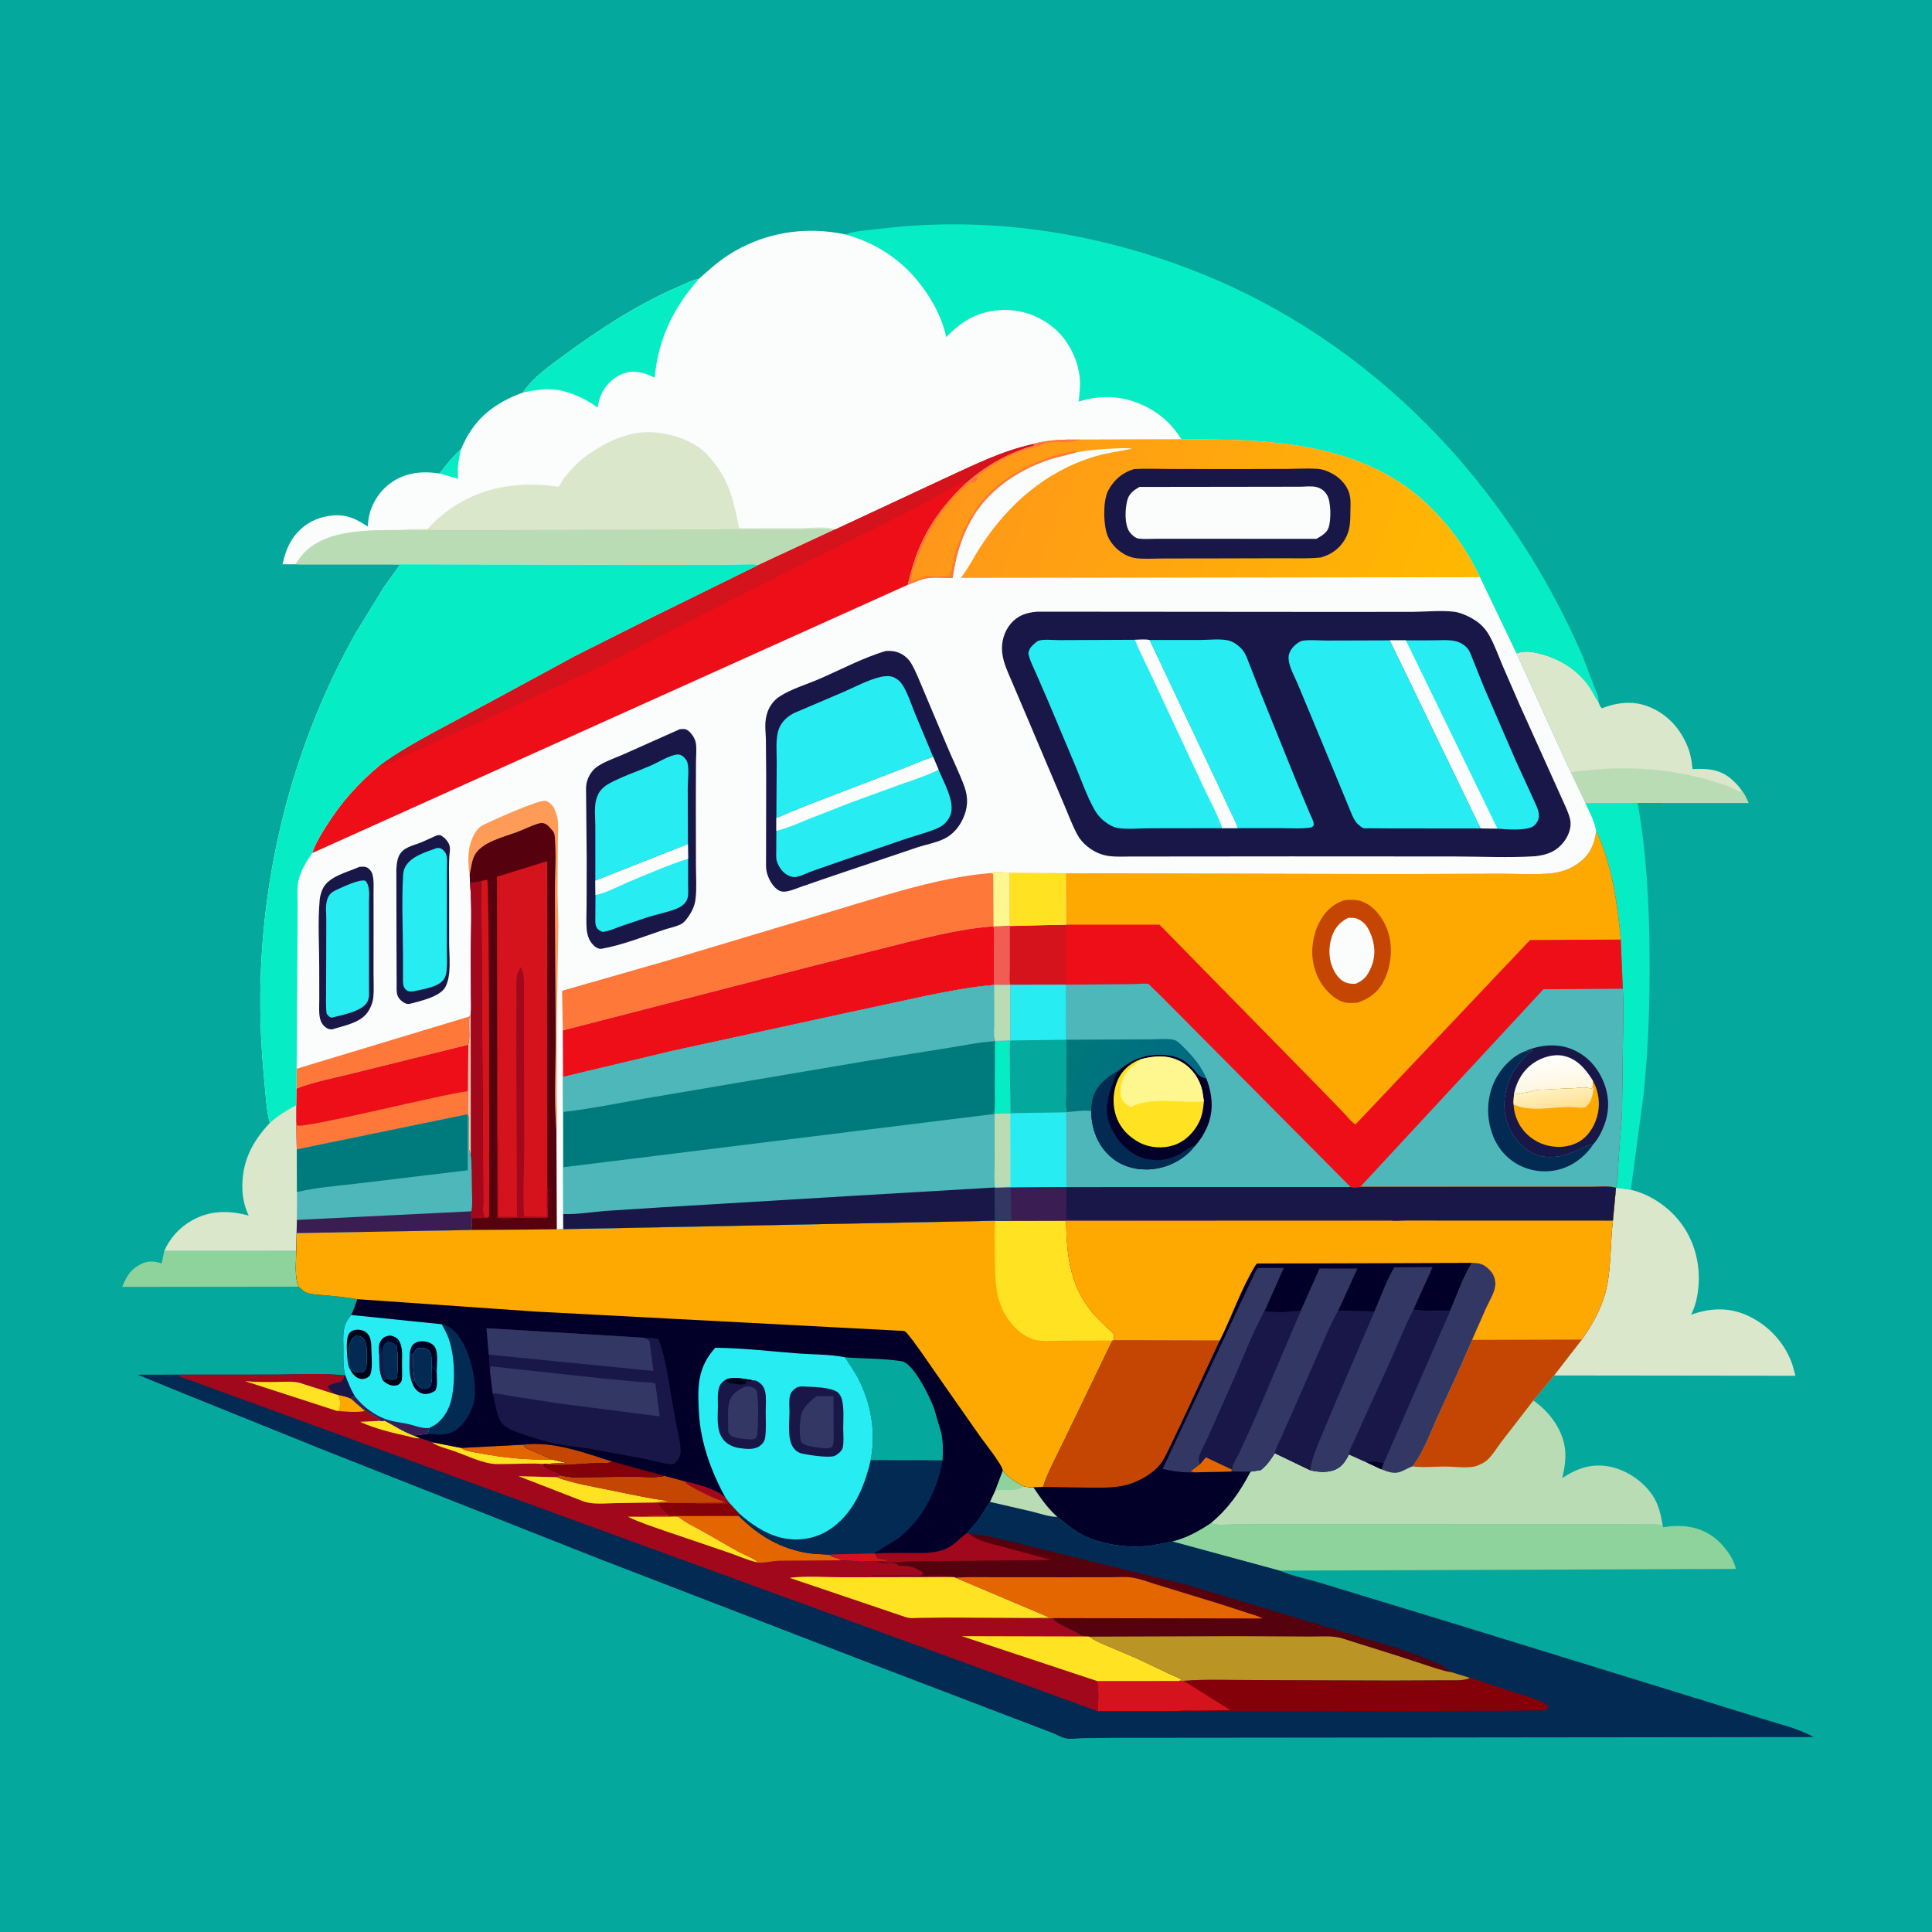 <svg version="1.1" xmlns="http://www.w3.org/2000/svg" style="display: block;" viewBox="0 0 2048 2048" width="1024" height="1024">
<defs>
	<linearGradient id="Gradient1" gradientUnits="userSpaceOnUse" x1="456.512" y1="1426.36" x2="442.837" y2="1439.25">
		<stop class="stop0" offset="0" stop-opacity="1" stop-color="rgb(1,0,28)"/>
		<stop class="stop1" offset="1" stop-opacity="1" stop-color="rgb(3,5,55)"/>
	</linearGradient>
	<linearGradient id="Gradient2" gradientUnits="userSpaceOnUse" x1="1646.28" y1="1154.1" x2="1641.86" y2="1120.55">
		<stop class="stop0" offset="0" stop-opacity="1" stop-color="rgb(254,246,224)"/>
		<stop class="stop1" offset="1" stop-opacity="1" stop-color="rgb(255,255,255)"/>
	</linearGradient>
	<linearGradient id="Gradient3" gradientUnits="userSpaceOnUse" x1="1647.96" y1="1177.34" x2="1643.72" y2="1153.47">
		<stop class="stop0" offset="0" stop-opacity="1" stop-color="rgb(255,223,147)"/>
		<stop class="stop1" offset="1" stop-opacity="1" stop-color="rgb(255,242,194)"/>
	</linearGradient>
	<linearGradient id="Gradient4" gradientUnits="userSpaceOnUse" x1="1126.69" y1="1116.01" x2="1259.15" y2="1167.84">
		<stop class="stop0" offset="0" stop-opacity="1" stop-color="rgb(0,121,122)"/>
		<stop class="stop1" offset="1" stop-opacity="1" stop-color="rgb(0,104,130)"/>
	</linearGradient>
	<linearGradient id="Gradient5" gradientUnits="userSpaceOnUse" x1="1534.75" y1="685.266" x2="1015.84" y2="479.461">
		<stop class="stop0" offset="0" stop-opacity="1" stop-color="rgb(255,185,0)"/>
		<stop class="stop1" offset="1" stop-opacity="1" stop-color="rgb(255,151,26)"/>
	</linearGradient>
</defs>
<path transform="translate(0,0)" fill="rgb(5,168,156)" d="M -0 -0 L 2048 0 L 2048 2048 L -0 2048 L -0 -0 z"/>
<path transform="translate(0,0)" fill="rgb(142,210,156)" d="M 174.155 1326.03 L 314.074 1325.97 C 313.967 1337.9 311.964 1352.74 316.523 1363.93 L 129.553 1364.15 C 133.749 1353.71 137.726 1346.47 147.807 1340.84 C 155.363 1336.62 161.682 1336.4 169.738 1338.79 L 171.363 1339.29 L 174.155 1326.03 z"/>
<path transform="translate(0,0)" fill="rgb(218,231,203)" d="M 314.023 1171.42 L 313.964 1188.82 L 314.586 1218.4 L 314.816 1263.62 L 314.7 1293.16 L 314.438 1307.12 L 314.074 1325.97 L 174.155 1326.03 C 180.138 1312.44 190.157 1301.31 203.079 1293.94 C 222.521 1282.86 242.498 1282.91 263.659 1288.59 C 259.655 1280.48 257.323 1270.46 256.98 1261.45 C 255.886 1232.66 266.64 1210.99 285.989 1190.39 C 294.538 1182.61 303.92 1176.92 314.023 1171.42 z"/>
<path transform="translate(0,0)" fill="rgb(6,237,197)" d="M 1680.52 851.3 L 1735.97 851.163 C 1745.39 904.109 1748.14 957.362 1748.6 1011.03 C 1749.02 1060.93 1747.38 1110.7 1742.24 1160.38 L 1728.74 1261.25 L 1713.05 1259.07 C 1715.47 1250.21 1714.86 1239.41 1715.62 1230.21 L 1719.38 1180.52 L 1720.34 1106.93 C 1720.5 1087.4 1721.37 1067.57 1720.24 1048.09 L 1718.09 995.983 C 1714.59 958.011 1708.55 915.87 1692.02 881.054 C 1690.58 870.91 1684.79 860.581 1680.52 851.3 z"/>
<path transform="translate(0,0)" fill="rgb(218,231,203)" d="M 1607.6 692.658 C 1615.21 689.742 1623.4 690.757 1631.14 692.634 C 1653.6 698.086 1674.27 710.986 1686.6 730.897 C 1689.24 735.162 1691.45 740.049 1694.4 744.057 C 1695.41 746.567 1695.99 748.977 1698.05 750.795 C 1715.38 744.18 1732.39 742.394 1749.84 749.971 C 1769.11 758.335 1782.54 774.23 1789.81 793.695 C 1792.46 800.783 1793.32 807.764 1794.14 815.228 C 1810.06 814.464 1823.75 815.377 1836.17 826.614 C 1840.22 830.28 1843.84 834.084 1846.8 838.706 C 1849.75 842.459 1851.53 846.919 1853.53 851.228 L 1735.97 851.163 L 1680.52 851.3 L 1665.21 818.937 L 1665.15 818.94 L 1607.6 692.658 z"/>
<path transform="translate(0,0)" fill="rgb(185,220,181)" d="M 1665.21 818.937 C 1670.85 817.203 1677.03 817.19 1682.88 816.558 C 1726.48 811.844 1773.2 815.025 1815.18 828.015 C 1823.56 830.607 1831.33 832.708 1839.16 836.829 C 1842.37 838.516 1842.99 839.247 1846.8 838.706 C 1849.75 842.459 1851.53 846.919 1853.53 851.228 L 1735.97 851.163 L 1680.52 851.3 L 1665.21 818.937 z"/>
<path transform="translate(0,0)" fill="rgb(218,231,203)" d="M 1713.05 1259.07 L 1728.74 1261.25 C 1751.63 1266.51 1773.35 1282.55 1785.9 1302.36 C 1800.38 1325.2 1804.18 1353.24 1797.93 1379.38 C 1796.77 1384.27 1794.75 1389.11 1792.69 1393.67 C 1813.05 1386.26 1833.43 1385.52 1853.47 1395.03 C 1875.15 1405.31 1892.14 1423.75 1899.97 1446.5 L 1903.26 1458.35 L 1647.37 1458.04 L 1676.83 1419.93 C 1689.02 1402.84 1699.66 1383.14 1703.64 1362.32 C 1707.92 1340 1707.08 1316.52 1709.76 1293.93 L 1713.05 1259.07 z"/>
<path transform="translate(0,0)" fill="rgb(142,210,156)" d="M 1283.33 1614.7 C 1290.36 1617.34 1301.31 1615.95 1308.83 1615.95 L 1359.61 1615.88 L 1628.63 1615.95 L 1722.55 1615.97 L 1748.68 1616.05 C 1753.23 1616.09 1758.24 1615.6 1762.53 1617.25 L 1763 1618.9 C 1782.48 1615.82 1800.52 1617.54 1816.88 1629.62 C 1826.43 1636.67 1837.76 1651.12 1840.07 1663.12 L 1356.43 1664.94 L 1242.66 1633.99 C 1257.3 1630.53 1270.91 1622.95 1283.33 1614.7 z"/>
<path transform="translate(0,0)" fill="rgb(185,220,181)" d="M 1560.36 1338.61 C 1568.93 1338.75 1573.29 1339.98 1579.5 1346.54 C 1583.84 1351.12 1585.68 1356.77 1585.09 1363.04 C 1584.4 1370.39 1578.63 1379.52 1575.52 1386.41 L 1560.57 1420.34 L 1676.83 1419.93 L 1647.37 1458.04 L 1625.42 1484.63 C 1641.06 1495.36 1654.36 1512.5 1658.24 1531.39 C 1660.69 1543.32 1658.75 1555.16 1656.09 1566.79 C 1671.75 1556.39 1687.52 1550.93 1706.43 1554.7 C 1724.12 1558.22 1742.1 1570.31 1751.98 1585.42 C 1758.38 1595.21 1760.68 1605.89 1762.53 1617.25 C 1758.24 1615.6 1753.23 1616.09 1748.68 1616.05 L 1722.55 1615.97 L 1628.63 1615.95 L 1359.61 1615.88 L 1308.83 1615.95 C 1301.31 1615.95 1290.36 1617.34 1283.33 1614.7 C 1302.51 1598.69 1314.02 1581.85 1325.61 1560.01 L 1336.33 1558.38 C 1342.54 1553.87 1347.3 1546.84 1351.35 1540.43 L 1358.49 1543.83 L 1388.83 1558.43 C 1396.61 1560.41 1405.76 1561.13 1413.48 1558.55 C 1422.04 1555.7 1425.96 1549.37 1429.94 1541.79 C 1430.31 1537.45 1432.71 1533.2 1434.48 1529.24 L 1444.37 1507.3 L 1470.62 1449.73 C 1479.91 1429.35 1487.98 1408.12 1498.29 1388.25 C 1501.62 1389.5 1504.51 1389.15 1508 1389.31 L 1537.07 1390 C 1544.33 1373.4 1550.81 1353.85 1560.36 1338.61 z"/>
<path transform="translate(0,0)" fill="rgb(197,70,2)" d="M 1560.57 1420.34 L 1676.83 1419.93 L 1647.37 1458.04 L 1625.42 1484.63 L 1591.35 1528.68 C 1586.89 1534.53 1582.51 1542.05 1577.24 1547.07 C 1574.38 1549.79 1571.1 1551.48 1567.5 1553 L 1566.15 1553.59 C 1557.22 1557.1 1541.57 1554.57 1531.78 1554.58 C 1520.89 1554.59 1507.97 1556.01 1497.33 1554.41 C 1508.57 1539.88 1515.29 1521.23 1522.73 1504.5 L 1544.62 1456.64 L 1560.57 1420.34 z"/>
<path transform="translate(0,0)" fill="rgb(51,55,99)" d="M 1560.36 1338.61 C 1568.93 1338.75 1573.29 1339.98 1579.5 1346.54 C 1583.84 1351.12 1585.68 1356.77 1585.09 1363.04 C 1584.4 1370.39 1578.63 1379.52 1575.52 1386.41 L 1560.57 1420.34 L 1544.62 1456.64 L 1522.73 1504.5 C 1515.29 1521.23 1508.57 1539.88 1497.33 1554.41 L 1496.48 1554.71 C 1491.87 1556.4 1487.34 1559.51 1482.67 1560.74 C 1476.47 1562.37 1469.97 1559.75 1464.27 1557.48 L 1449.2 1550.42 L 1429.94 1541.79 C 1430.31 1537.45 1432.71 1533.2 1434.48 1529.24 L 1444.37 1507.3 L 1470.62 1449.73 C 1479.91 1429.35 1487.98 1408.12 1498.29 1388.25 C 1501.62 1389.5 1504.51 1389.15 1508 1389.31 L 1537.07 1390 C 1544.33 1373.4 1550.81 1353.85 1560.36 1338.61 z"/>
<path transform="translate(0,0)" fill="rgb(25,23,71)" d="M 1498.29 1388.25 C 1501.62 1389.5 1504.51 1389.15 1508 1389.31 L 1537.07 1390 L 1466.76 1551.2 L 1464.27 1557.48 L 1449.2 1550.42 L 1429.94 1541.79 C 1430.31 1537.45 1432.71 1533.2 1434.48 1529.24 L 1444.37 1507.3 L 1470.62 1449.73 C 1479.91 1429.35 1487.98 1408.12 1498.29 1388.25 z"/>
<path transform="translate(0,0)" fill="rgb(2,0,40)" d="M 1449.2 1550.42 C 1454.31 1548.27 1461.3 1549.98 1466.76 1551.2 L 1464.27 1557.48 L 1449.2 1550.42 z"/>
<path transform="translate(0,0)" fill="rgb(2,0,40)" d="M 1330.94 1340.98 L 1332.53 1339.26 L 1560.36 1338.61 C 1550.81 1353.85 1544.33 1373.4 1537.07 1390 L 1508 1389.31 C 1504.51 1389.15 1501.62 1389.5 1498.29 1388.25 C 1487.98 1408.12 1479.91 1429.35 1470.62 1449.73 L 1444.37 1507.3 L 1434.48 1529.24 C 1432.71 1533.2 1430.31 1537.45 1429.94 1541.79 C 1425.96 1549.37 1422.04 1555.7 1413.48 1558.55 C 1405.76 1561.13 1396.61 1560.41 1388.83 1558.43 L 1358.49 1543.83 L 1351.35 1540.43 C 1347.3 1546.84 1342.54 1553.87 1336.33 1558.38 L 1325.61 1560.01 C 1314.02 1581.85 1302.51 1598.69 1283.33 1614.7 C 1270.91 1622.95 1257.3 1630.53 1242.66 1633.99 L 1221.48 1638.17 C 1197.12 1641.68 1166.15 1637.78 1144.67 1625.47 C 1135.88 1620.43 1128.8 1614.08 1120.81 1608.03 C 1110.66 1599.09 1102.75 1587.59 1095.25 1576.42 L 1105.5 1576.19 C 1110.91 1559.85 1119.91 1543.92 1127.27 1528.33 L 1179.11 1421 L 1180.12 1420.72 L 1292.97 1420.96 C 1305.99 1394.87 1315.68 1365.77 1330.94 1340.98 z"/>
<path transform="translate(0,0)" fill="rgb(51,55,99)" d="M 1331.26 1346.94 L 1333.5 1344.09 L 1360.87 1344.05 L 1340.4 1390.06 C 1326.46 1415.89 1316.13 1444.22 1304.07 1471 L 1280.65 1523.64 C 1277.78 1530.09 1273.9 1536.66 1271.61 1543.27 C 1270.9 1545.33 1270.83 1547.68 1271.38 1549.79 C 1271.61 1550.69 1271.91 1551.12 1272.34 1551.88 L 1262.19 1559.5 C 1263.71 1560.18 1264.88 1560.58 1266.55 1560.75 C 1254.91 1561.23 1243.72 1559.76 1232.42 1557.14 L 1331.26 1346.94 z"/>
<path transform="translate(0,0)" fill="rgb(25,23,71)" d="M 1357.76 1390.97 L 1378.9 1389.3 L 1327.43 1509.91 L 1313.5 1540.19 C 1311 1545.27 1306.19 1552.12 1305.83 1557.83 L 1305.42 1559.9 L 1266.55 1560.75 C 1264.88 1560.58 1263.71 1560.18 1262.19 1559.5 L 1272.34 1551.88 C 1271.91 1551.12 1271.61 1550.69 1271.38 1549.79 C 1270.83 1547.68 1270.9 1545.33 1271.61 1543.27 C 1273.9 1536.66 1277.78 1530.09 1280.65 1523.64 L 1304.07 1471 C 1316.13 1444.22 1326.46 1415.89 1340.4 1390.06 L 1357.76 1390.97 z"/>
<path transform="translate(0,0)" fill="rgb(227,102,0)" d="M 1278.29 1544.82 L 1305.83 1557.83 L 1305.42 1559.9 L 1266.55 1560.75 C 1264.88 1560.58 1263.71 1560.18 1262.19 1559.5 L 1272.34 1551.88 L 1278.29 1544.82 z"/>
<path transform="translate(0,0)" fill="rgb(51,55,99)" d="M 1378.9 1389.3 L 1398.81 1344.65 L 1438.95 1344.7 L 1418.65 1389.3 C 1410.46 1403.64 1404.02 1419.7 1397.37 1434.83 L 1367.39 1503.28 L 1356.88 1526.91 C 1354.91 1531.32 1352.32 1535.69 1351.35 1540.43 C 1347.3 1546.84 1342.54 1553.87 1336.33 1558.38 L 1325.61 1560.01 L 1305.42 1559.9 L 1305.83 1557.83 C 1306.19 1552.12 1311 1545.27 1313.5 1540.19 L 1327.43 1509.91 L 1378.9 1389.3 z"/>
<path transform="translate(0,0)" fill="rgb(51,55,99)" d="M 1456.97 1390.21 C 1463.46 1374.81 1469.62 1357.87 1477.9 1343.38 L 1518.66 1343.09 L 1498.29 1388.25 C 1487.98 1408.12 1479.91 1429.35 1470.62 1449.73 L 1444.37 1507.3 L 1434.48 1529.24 C 1432.71 1533.2 1430.31 1537.45 1429.94 1541.79 C 1425.96 1549.37 1422.04 1555.7 1413.48 1558.55 C 1405.76 1561.13 1396.61 1560.41 1388.83 1558.43 L 1358.49 1543.83 L 1351.35 1540.43 C 1352.32 1535.69 1354.91 1531.32 1356.88 1526.91 L 1367.39 1503.28 L 1397.37 1434.83 C 1404.02 1419.7 1410.46 1403.64 1418.65 1389.3 L 1431.05 1389.83 L 1456.97 1390.21 z"/>
<path transform="translate(0,0)" fill="rgb(25,23,71)" d="M 1418.65 1389.3 L 1431.05 1389.83 L 1456.97 1390.21 L 1415.99 1485.98 L 1398.41 1527.77 C 1394.43 1537.8 1390.32 1547.67 1388.83 1558.43 L 1358.49 1543.83 L 1351.35 1540.43 C 1352.32 1535.69 1354.91 1531.32 1356.88 1526.91 L 1367.39 1503.28 L 1397.37 1434.83 C 1404.02 1419.7 1410.46 1403.64 1418.65 1389.3 z"/>
<path transform="translate(0,0)" fill="rgb(197,70,2)" d="M 1180.12 1420.72 L 1292.97 1420.96 L 1252.82 1507.29 L 1238.86 1536.46 C 1236.09 1541.98 1233.34 1548.18 1229.33 1552.93 C 1221.95 1561.64 1210.56 1568.3 1199.95 1572.24 C 1185.73 1577.5 1170.15 1577.01 1155.22 1576.98 L 1105.5 1576.19 C 1110.91 1559.85 1119.91 1543.92 1127.27 1528.33 L 1179.11 1421 L 1180.12 1420.72 z"/>
<path transform="translate(0,0)" fill="rgb(6,237,197)" d="M 896.65 248.631 C 903.393 245.697 909.894 245.143 917.098 244.196 L 949.254 240.759 C 1058.57 230.276 1167.27 248.035 1269.16 288.31 C 1455.17 361.835 1598.48 512.869 1677.41 694.937 L 1689.42 726.651 C 1691.34 731.772 1695.31 738.56 1694.4 744.057 C 1691.45 740.049 1689.24 735.162 1686.6 730.897 C 1674.27 710.986 1653.6 698.086 1631.14 692.634 C 1623.4 690.757 1615.21 689.742 1607.6 692.658 L 1568.9 611.848 C 1555.21 583.353 1538.37 559.457 1515.85 537.249 C 1445.91 468.282 1344.46 465.132 1252.54 465.757 C 1243.38 451.38 1232.35 440.332 1217.22 432.242 C 1193.53 419.573 1169.07 417.719 1143.46 425.623 C 1144.33 417.701 1145.46 409.573 1144.74 401.605 C 1142.84 380.668 1132 359.311 1115.5 346.224 C 1098.94 333.084 1078.44 326.91 1057.5 328.929 C 1034.1 331.185 1019.23 340.927 1003.05 357.226 C 1000.47 344.92 995.513 332.917 989.343 321.969 C 968.51 285 937.499 259.982 896.65 248.631 z"/>
<path transform="translate(0,0)" fill="rgb(251,252,252)" d="M 741.04 295.416 C 750.822 286.727 760.561 277.808 771.567 270.674 C 809 246.411 853.414 239.21 896.65 248.631 C 937.499 259.982 968.51 285 989.343 321.969 C 995.513 332.917 1000.47 344.92 1003.05 357.226 C 1019.23 340.927 1034.1 331.185 1057.5 328.929 C 1078.44 326.91 1098.94 333.084 1115.5 346.224 C 1132 359.311 1142.84 380.668 1144.74 401.605 C 1145.46 409.573 1144.33 417.701 1143.46 425.623 C 1169.07 417.719 1193.53 419.573 1217.22 432.242 C 1232.35 440.332 1243.38 451.38 1252.54 465.757 L 1145.14 466.041 C 1128.86 465.709 1112.03 466.227 1096.21 470.251 L 1095.81 470.657 C 1061.81 477.979 1032.02 493.17 1000.64 507.545 L 885.757 561.128 L 884.047 561.718 L 802.977 599.43 C 801.314 598.256 800.171 598.246 798.197 598.199 L 763.799 598.755 L 687.373 598.861 L 424.27 598.212 L 313.15 598.152 L 299.459 598.17 C 301.563 588.749 304.515 579.576 309.869 571.453 C 318.391 558.524 331.175 550.184 346.448 547.322 C 364.14 544.006 375.369 548.481 389.745 558.103 L 390.471 551.32 C 392.674 535.647 401.424 521.125 414.317 511.874 C 429.695 500.84 447.729 499.067 465.932 501.956 C 473.026 492.668 479.978 484.031 488.659 476.164 L 491.088 470.86 C 504.36 442.231 525.398 426.699 554.568 416.007 L 555.096 415.165 C 564.703 400.298 583.028 387.583 597.099 377.209 C 634.574 349.578 675.512 322.783 718.379 304.252 C 725.799 301.045 733.113 297.111 741.04 295.416 z"/>
<path transform="translate(0,0)" fill="rgb(6,237,197)" d="M 465.932 501.956 C 473.026 492.668 479.978 484.031 488.659 476.164 C 486.416 485.983 484.705 494.659 485.5 504.744 L 485.68 507.478 L 465.932 501.956 z"/>
<path transform="translate(0,0)" fill="rgb(6,237,197)" d="M 554.568 416.007 L 555.096 415.165 C 564.703 400.298 583.028 387.583 597.099 377.209 C 634.574 349.578 675.512 322.783 718.379 304.252 C 725.799 301.045 733.113 297.111 741.04 295.416 C 713.697 326.39 697.894 359.026 693.975 400.318 C 683.12 395.139 672.436 391.628 660.5 396.079 C 649.861 400.047 641.031 408.97 636.814 419.457 C 635.167 423.555 634.249 427.658 633.492 432 C 622.181 424.036 611.457 418.358 598 414.871 L 596.318 414.419 C 582.602 410.929 568.161 413.262 554.568 416.007 z"/>
<path transform="translate(0,0)" fill="rgb(218,231,203)" d="M 425.83 561.86 C 434.485 560.297 444.303 560.996 453.126 560.836 C 474.659 537.058 503.296 521.066 535.124 515.934 C 552.553 513.123 569.791 513.126 587.297 515.333 C 588.635 515.502 591.716 516.474 592.646 515.399 C 594.599 513.143 595.588 509.888 597.51 507.392 C 604.207 498.69 613.013 489.196 622.031 482.856 C 636.36 472.783 649.933 465.165 667 460.71 L 670.24 459.872 C 693.559 454.76 721.268 460.991 740.943 474.318 C 746.695 478.214 751.523 483.721 755.877 489.066 C 773.703 510.946 778.212 533.233 783.459 559.889 L 849.136 559.831 C 859.616 559.794 876.043 557.622 885.757 561.128 L 884.047 561.718 L 802.977 599.43 C 801.314 598.256 800.171 598.246 798.197 598.199 L 763.799 598.755 L 687.373 598.861 L 424.27 598.212 L 313.15 598.152 C 316.062 593.892 319.007 589.594 322.597 585.87 C 347.166 560.383 393.252 562.1 425.83 561.86 z"/>
<path transform="translate(0,0)" fill="rgb(185,220,181)" d="M 425.83 561.86 L 521.299 561.888 L 795.825 560.952 L 848.523 560.906 C 859.942 560.77 872.943 559.325 884.047 561.718 L 802.977 599.43 C 801.314 598.256 800.171 598.246 798.197 598.199 L 763.799 598.755 L 687.373 598.861 L 424.27 598.212 L 313.15 598.152 C 316.062 593.892 319.007 589.594 322.597 585.87 C 347.166 560.383 393.252 562.1 425.83 561.86 z"/>
<path transform="translate(0,0)" fill="rgb(2,42,83)" d="M 189.158 1457.19 L 291.551 1457.16 C 315.746 1456.95 341.108 1455.38 365.174 1458.05 L 365.997 1457.73 C 368.94 1465.26 371.929 1473.03 376.09 1479.99 L 372.044 1482.62 L 387.036 1495.66 C 392.119 1498.69 399.399 1501.82 403.313 1506.14 C 405.407 1506.46 405.342 1506.62 407.5 1505.82 C 417.791 1511.08 426.986 1517.41 437.948 1521.48 L 445.247 1524.58 L 457.544 1528.44 L 457.736 1528.79 L 488.753 1534.84 L 554.904 1531.43 C 555.65 1532.48 556.143 1533.76 557.142 1534.58 C 558.964 1536.06 563.372 1537.39 565.635 1538.41 L 585.388 1547.12 L 600.402 1550.66 L 576.686 1551.85 L 575.964 1551.88 C 576.485 1552.74 577.437 1554.93 578.142 1555.5 C 580.495 1557.41 594.673 1562.5 595.174 1564 C 605.193 1566.87 616.063 1565.95 626.389 1565.82 L 669.805 1565.31 C 680.441 1565.25 694.177 1567.01 704.341 1564.5 L 725.733 1570.17 C 740.466 1573.7 756.541 1577.63 768.759 1587 L 772.874 1592.82 L 783.866 1604.68 L 783.134 1606.88 C 804.813 1628.17 827.376 1641.79 857.807 1646.47 C 864.739 1647.54 871.91 1647.5 878.907 1647.89 C 883.313 1651.55 887.725 1650.57 892.2 1653.97 L 912.972 1655.15 L 931.815 1655.14 L 940.946 1654.53 L 941.11 1653.5 L 931.5 1652.07 C 928.965 1650.99 928.723 1649.07 927.775 1646.75 C 941.15 1645.74 954.805 1646.21 968.218 1646.14 C 981.622 1646.07 993.843 1646.85 1006 1640.07 C 1012.89 1636.23 1017.49 1630.41 1023.75 1625.94 L 1025.16 1624.96 C 1029.34 1619.88 1033.89 1615.16 1037.77 1609.83 C 1041.96 1604.08 1045.34 1597.92 1049.31 1592.04 L 1054.95 1580.02 L 1062.96 1558.83 C 1067.88 1565.74 1077.89 1571.9 1085.47 1575.64 C 1088.57 1576.12 1092.18 1577.07 1095.25 1576.42 C 1102.75 1587.59 1110.66 1599.09 1120.81 1608.03 C 1128.8 1614.08 1135.88 1620.43 1144.67 1625.47 C 1166.15 1637.78 1197.12 1641.68 1221.48 1638.17 L 1242.66 1633.99 L 1356.43 1664.94 C 1370.88 1671.01 1387.53 1674.02 1402.5 1678.8 L 1535.13 1719.16 L 1769.46 1791.42 L 1868.12 1821.94 C 1885.64 1827.54 1906.54 1832.18 1922.46 1841.36 L 1339.93 1842 L 1186.77 1842.13 L 1147.5 1842.55 C 1142.27 1842.67 1136.11 1843.76 1131 1842.99 C 1126.04 1842.25 1119.44 1838.44 1114.63 1836.55 L 1074.32 1821.21 L 918.298 1761.61 L 637.883 1653.47 L 342.123 1536.64 L 198.28 1478.65 L 145.961 1457.28 L 189.158 1457.19 z"/>
<path transform="translate(0,0)" fill="rgb(185,220,181)" d="M 1062.96 1558.83 C 1067.88 1565.74 1077.89 1571.9 1085.47 1575.64 C 1088.57 1576.12 1092.18 1577.07 1095.25 1576.42 C 1102.75 1587.59 1110.66 1599.09 1120.81 1608.03 C 1112.16 1607.96 1101.81 1604.24 1093.26 1602.15 L 1049.31 1592.04 L 1054.95 1580.02 L 1062.96 1558.83 z"/>
<path transform="translate(0,0)" fill="rgb(142,210,156)" d="M 1062.96 1558.83 C 1067.88 1565.74 1077.89 1571.9 1085.47 1575.64 C 1074.91 1582.31 1065.78 1577.75 1054.95 1580.02 L 1062.96 1558.83 z"/>
<path transform="translate(0,0)" fill="rgb(132,1,9)" d="M 1558.21 1778.6 C 1569.67 1781.7 1580.68 1785.95 1591.94 1789.66 C 1605.14 1794 1618.75 1797.66 1631.65 1802.83 C 1634.57 1804 1639.09 1805.69 1640.79 1808.52 C 1641.51 1809.74 1640.88 1810.47 1640.5 1811.69 C 1635.31 1813.69 1628.95 1813.06 1623.4 1813.14 L 1590.79 1813.56 L 1345.31 1813.99 L 1282.14 1814 C 1270.77 1814.02 1258.84 1814.77 1247.52 1813.84 L 1163.39 1813.89 C 1164.48 1804.14 1164.76 1791.67 1163.12 1782.01 L 1250.2 1781.93 L 1254.44 1781.68 C 1279.16 1779.8 1304.91 1780.95 1329.75 1780.94 L 1475.04 1781.39 L 1531.86 1781.14 C 1539.29 1781.02 1551.72 1782.17 1558.21 1778.6 z"/>
<path transform="translate(0,0)" fill="rgb(213,19,28)" d="M 1250.2 1781.93 L 1254.44 1781.68 L 1304.2 1812.81 L 1267.88 1813.24 C 1261.23 1813.32 1254.06 1812.81 1247.52 1813.84 L 1163.39 1813.89 C 1164.48 1804.14 1164.76 1791.67 1163.12 1782.01 L 1250.2 1781.93 z"/>
<path transform="translate(0,0)" fill="rgb(86,1,14)" d="M 1025.16 1624.96 L 1027.31 1625.64 C 1042.73 1626.79 1057.44 1630.59 1072.41 1634.28 L 1124 1647.09 L 1257.08 1679.66 L 1401.19 1723.13 C 1441.04 1735.26 1481.67 1745.64 1520.22 1761.67 C 1526.5 1764.28 1533.46 1767.64 1538.24 1772.5 L 1558.21 1778.6 C 1551.72 1782.17 1539.29 1781.02 1531.86 1781.14 L 1475.04 1781.39 L 1329.75 1780.94 C 1304.91 1780.95 1279.16 1779.8 1254.44 1781.68 L 1250.2 1781.93 L 1252.25 1780.5 C 1248.5 1777.85 1243.13 1776.23 1238.92 1774.13 L 1205.36 1758.21 L 1172 1744.04 C 1166.05 1741.34 1159.83 1738.89 1154.62 1734.9 L 1152.56 1734.72 C 1150.45 1734.41 1147.36 1734.32 1145.57 1733.16 C 1141.79 1730.72 1137.55 1728.85 1133.54 1726.77 C 1129.37 1724.62 1117.45 1719.35 1116.14 1715.27 C 1110.39 1716.68 1102.67 1715.63 1096.75 1715.18 L 1112.74 1714.78 L 1012.66 1672.4 L 1011.34 1671.8 C 1003.28 1669.67 992.447 1670.86 984.06 1670.8 L 925.5 1670.54 L 925.5 1670 L 964.013 1670 C 967.755 1670 975.547 1670.97 978.5 1669 L 977.505 1666.25 C 973.498 1664.03 969.73 1661.81 965.216 1660.75 L 964 1660.49 C 960.207 1659.45 956.443 1660.31 953.004 1659.45 C 951.7 1659.12 950.298 1657.52 949 1657.11 C 946.024 1656.19 939.064 1657.15 935.56 1657.05 C 933.716 1657 933.156 1656.38 931.5 1656 C 926.525 1654.85 919.68 1656.08 914.232 1655.34 L 912.972 1655.15 L 931.815 1655.14 L 940.946 1654.53 L 941.11 1653.5 L 931.5 1652.07 C 928.965 1650.99 928.723 1649.07 927.775 1646.75 C 941.15 1645.74 954.805 1646.21 968.218 1646.14 C 981.622 1646.07 993.843 1646.85 1006 1640.07 C 1012.89 1636.23 1017.49 1630.41 1023.75 1625.94 L 1025.16 1624.96 z"/>
<path transform="translate(0,0)" fill="rgb(161,8,28)" d="M 1025.16 1624.96 L 1027.31 1625.64 L 1028.1 1626.38 C 1037.01 1634.39 1055.39 1637.37 1066.86 1640.63 L 1114.63 1653.66 L 1051.96 1654.28 L 967.914 1655 C 956.797 1655.03 942.397 1657.89 931.815 1655.14 L 940.946 1654.53 L 941.11 1653.5 L 931.5 1652.07 C 928.965 1650.99 928.723 1649.07 927.775 1646.75 C 941.15 1645.74 954.805 1646.21 968.218 1646.14 C 981.622 1646.07 993.843 1646.85 1006 1640.07 C 1012.89 1636.23 1017.49 1630.41 1023.75 1625.94 L 1025.16 1624.96 z"/>
<path transform="translate(0,0)" fill="rgb(227,102,0)" d="M 1012.66 1672.4 C 1026.86 1671.44 1041.31 1671.96 1055.54 1671.95 L 1131.55 1671.96 L 1178.43 1671.93 C 1185.31 1671.94 1193.18 1671.23 1199.97 1672.26 C 1209.02 1673.64 1218.45 1677.46 1227.28 1680.06 L 1292.72 1700.1 L 1324.08 1710.29 C 1328.32 1711.71 1334.48 1713.09 1338.03 1715.63 L 1116.14 1715.27 C 1110.39 1716.68 1102.67 1715.63 1096.75 1715.18 L 1112.74 1714.78 L 1012.66 1672.4 z"/>
<path transform="translate(0,0)" fill="rgb(186,148,36)" d="M 1154.62 1734.9 L 1311.87 1734.38 L 1387.71 1734.79 C 1398.96 1734.98 1412.22 1733.45 1423 1736.8 L 1481.09 1755.1 L 1520.5 1768 C 1526.27 1769.69 1532.26 1771.81 1538.24 1772.5 L 1558.21 1778.6 C 1551.72 1782.17 1539.29 1781.02 1531.86 1781.14 L 1475.04 1781.39 L 1329.75 1780.94 C 1304.91 1780.95 1279.16 1779.8 1254.44 1781.68 L 1250.2 1781.93 L 1252.25 1780.5 C 1248.5 1777.85 1243.13 1776.23 1238.92 1774.13 L 1205.36 1758.21 L 1172 1744.04 C 1166.05 1741.34 1159.83 1738.89 1154.62 1734.9 z"/>
<path transform="translate(0,0)" fill="rgb(161,8,28)" d="M 189.158 1457.19 L 291.551 1457.16 C 315.746 1456.95 341.108 1455.38 365.174 1458.05 L 365.997 1457.73 C 368.94 1465.26 371.929 1473.03 376.09 1479.99 L 372.044 1482.62 L 387.036 1495.66 C 392.119 1498.69 399.399 1501.82 403.313 1506.14 C 405.407 1506.46 405.342 1506.62 407.5 1505.82 C 417.791 1511.08 426.986 1517.41 437.948 1521.48 L 445.247 1524.58 L 457.544 1528.44 L 457.736 1528.79 L 488.753 1534.84 L 554.904 1531.43 C 555.65 1532.48 556.143 1533.76 557.142 1534.58 C 558.964 1536.06 563.372 1537.39 565.635 1538.41 L 585.388 1547.12 L 600.402 1550.66 L 576.686 1551.85 L 575.964 1551.88 C 576.485 1552.74 577.437 1554.93 578.142 1555.5 C 580.495 1557.41 594.673 1562.5 595.174 1564 C 605.193 1566.87 616.063 1565.95 626.389 1565.82 L 669.805 1565.31 C 680.441 1565.25 694.177 1567.01 704.341 1564.5 L 725.733 1570.17 C 740.466 1573.7 756.541 1577.63 768.759 1587 L 772.874 1592.82 L 783.866 1604.68 L 783.134 1606.88 C 804.813 1628.17 827.376 1641.79 857.807 1646.47 C 864.739 1647.54 871.91 1647.5 878.907 1647.89 C 883.313 1651.55 887.725 1650.57 892.2 1653.97 L 912.972 1655.15 L 914.232 1655.34 C 919.68 1656.08 926.525 1654.85 931.5 1656 C 933.156 1656.38 933.716 1657 935.56 1657.05 C 939.064 1657.15 946.024 1656.19 949 1657.11 C 950.298 1657.52 951.7 1659.12 953.004 1659.45 C 956.443 1660.31 960.207 1659.45 964 1660.49 L 965.216 1660.75 C 969.73 1661.81 973.498 1664.03 977.505 1666.25 L 978.5 1669 C 975.547 1670.97 967.755 1670 964.013 1670 L 925.5 1670 L 925.5 1670.54 L 984.06 1670.8 C 992.447 1670.86 1003.28 1669.67 1011.34 1671.8 L 1012.66 1672.4 L 1112.74 1714.78 L 1096.75 1715.18 C 1102.67 1715.63 1110.39 1716.68 1116.14 1715.27 C 1117.45 1719.35 1129.37 1724.62 1133.54 1726.77 C 1137.55 1728.85 1141.79 1730.72 1145.57 1733.16 C 1147.36 1734.32 1150.45 1734.41 1152.56 1734.72 L 1154.62 1734.9 C 1159.83 1738.89 1166.05 1741.34 1172 1744.04 L 1205.36 1758.21 L 1238.92 1774.13 C 1243.13 1776.23 1248.5 1777.85 1252.25 1780.5 L 1250.2 1781.93 L 1163.12 1782.01 C 1164.76 1791.67 1164.48 1804.14 1163.39 1813.89 L 191.117 1459.35 C 189.426 1458.74 190.133 1459.19 189.158 1457.19 z"/>
<path transform="translate(0,0)" fill="rgb(254,169,1)" d="M 358.143 1478.57 C 362.695 1479.55 367.067 1480.36 371.328 1482.31 L 372.044 1482.62 L 387.036 1495.66 C 378.832 1497.53 365.813 1496.32 357.261 1495.66 L 359.97 1494.5 C 360.393 1489.03 361.535 1483.3 358.143 1478.57 z"/>
<path transform="translate(0,0)" fill="rgb(255,227,35)" d="M 403.313 1506.14 C 405.407 1506.46 405.342 1506.62 407.5 1505.82 C 417.791 1511.08 426.986 1517.41 437.948 1521.48 L 445.247 1524.58 C 440.606 1525.2 436.36 1523.31 431.856 1522.34 C 414.922 1518.67 397.47 1514.38 381.61 1507.22 L 403.313 1506.14 z"/>
<path transform="translate(0,0)" fill="rgb(25,23,71)" d="M 365.174 1458.05 L 365.997 1457.73 C 368.94 1465.26 371.929 1473.03 376.09 1479.99 L 372.044 1482.62 L 371.328 1482.31 C 367.067 1480.36 362.695 1479.55 358.143 1478.57 L 356.136 1478.2 C 353.406 1476.55 350.102 1474.66 348.544 1471.8 C 347.644 1470.15 347.964 1470.57 348.548 1468.57 C 352.846 1466.77 356.974 1465.7 361.5 1464.68 C 363.759 1462.71 364.284 1460.79 365.174 1458.05 z"/>
<path transform="translate(0,0)" fill="rgb(255,227,35)" d="M 457.736 1528.79 L 488.753 1534.84 C 493.458 1538.48 501.084 1539.04 506.881 1540.17 C 532.474 1545.17 559.22 1547.88 585.388 1547.12 L 600.402 1550.66 L 576.686 1551.85 L 575.964 1551.88 C 562.85 1550.81 548.797 1551.94 535.586 1551.94 C 530.412 1551.94 524.896 1552.3 519.793 1551.36 C 507.077 1549.02 493.916 1542.74 481.736 1538.35 C 474.662 1535.8 463.637 1533.4 457.736 1528.79 z"/>
<path transform="translate(0,0)" fill="rgb(227,102,0)" d="M 488.753 1534.84 L 554.904 1531.43 C 555.65 1532.48 556.143 1533.76 557.142 1534.58 C 558.964 1536.06 563.372 1537.39 565.635 1538.41 L 585.388 1547.12 C 559.22 1547.88 532.474 1545.17 506.881 1540.17 C 501.084 1539.04 493.458 1538.48 488.753 1534.84 z"/>
<path transform="translate(0,0)" fill="rgb(255,227,35)" d="M 357.261 1495.66 L 259.818 1464.07 C 270.851 1465.09 281.821 1465.04 292.886 1464.93 C 302.144 1464.84 312.799 1463.55 321.427 1467.11 L 356.136 1478.2 L 358.143 1478.57 C 361.535 1483.3 360.393 1489.03 359.97 1494.5 L 357.261 1495.66 z"/>
<path transform="translate(0,0)" fill="rgb(255,227,35)" d="M 681.708 1607.81 L 709.291 1607.77 C 711.869 1607.74 718.056 1606.86 719.96 1608.39 C 727.646 1614.59 737.599 1619.08 746.215 1623.99 L 782.809 1644.91 C 789.083 1648.21 796.445 1650.67 802.11 1654.87 L 802.072 1656.01 C 791.788 1653.72 781.114 1648.66 770.956 1645.32 L 704.257 1622.66 C 691.307 1618.08 677.809 1613.84 665.474 1607.74 L 681.708 1607.81 z"/>
<path transform="translate(0,0)" fill="rgb(255,227,35)" d="M 693.912 1592.79 L 652.663 1593.38 C 641.417 1593.59 627.772 1595.35 617.266 1591.07 L 549.603 1564.78 L 589.866 1565.89 C 607.906 1572.53 627.982 1575.78 646.82 1579.62 C 667.549 1583.85 688 1588.48 709 1591.21 L 693.912 1592.79 z"/>
<path transform="translate(0,0)" fill="rgb(227,102,0)" d="M 708.683 1606.95 L 783.134 1606.88 C 804.813 1628.17 827.376 1641.79 857.807 1646.47 C 864.739 1647.54 871.91 1647.5 878.907 1647.89 C 883.313 1651.55 887.725 1650.57 892.2 1653.97 L 824.971 1654.43 C 820.148 1654.67 805.259 1657.72 802.072 1656.01 L 802.11 1654.87 C 796.445 1650.67 789.083 1648.21 782.809 1644.91 L 746.215 1623.99 C 737.599 1619.08 727.646 1614.59 719.96 1608.39 C 718.056 1606.86 711.869 1607.74 709.291 1607.77 L 681.708 1607.81 C 690.341 1606.4 699.915 1607.06 708.683 1606.95 z"/>
<path transform="translate(0,0)" fill="rgb(197,70,2)" d="M 589.866 1565.89 L 595.174 1564 C 605.193 1566.87 616.063 1565.95 626.389 1565.82 L 669.805 1565.31 C 680.441 1565.25 694.177 1567.01 704.341 1564.5 L 725.733 1570.17 C 740.466 1573.7 756.541 1577.63 768.759 1587 L 772.874 1592.82 L 783.866 1604.68 L 783.134 1606.88 L 708.683 1606.95 C 705.178 1601.65 698.873 1599.84 698.063 1593.22 L 693.912 1592.79 L 709 1591.21 C 688 1588.48 667.549 1583.85 646.82 1579.62 C 627.982 1575.78 607.906 1572.53 589.866 1565.89 z"/>
<path transform="translate(0,0)" fill="rgb(161,8,28)" d="M 725.733 1570.17 C 740.466 1573.7 756.541 1577.63 768.759 1587 L 772.874 1592.82 C 769.131 1594.65 765.164 1594.05 761.086 1594 C 751.911 1593.9 742.632 1593.99 733.492 1593.21 L 758.45 1592.89 C 761.325 1592.86 765.448 1593.41 767.891 1592 C 765.874 1591.18 766.55 1591.34 764.933 1590.99 C 758.961 1589.72 730.163 1575.77 726.838 1571.64 L 725.733 1570.17 z"/>
<path transform="translate(0,0)" fill="rgb(132,1,9)" d="M 772.874 1592.82 L 783.866 1604.68 L 783.134 1606.88 L 708.683 1606.95 C 705.178 1601.65 698.873 1599.84 698.063 1593.22 L 733.492 1593.21 C 742.632 1593.99 751.911 1593.9 761.086 1594 C 765.164 1594.05 769.131 1594.65 772.874 1592.82 z"/>
<path transform="translate(0,0)" fill="rgb(255,227,35)" d="M 1163.12 1782.01 L 1019.51 1734.38 L 1152.56 1734.72 L 1154.62 1734.9 C 1159.83 1738.89 1166.05 1741.34 1172 1744.04 L 1205.36 1758.21 L 1238.92 1774.13 C 1243.13 1776.23 1248.5 1777.85 1252.25 1780.5 L 1250.2 1781.93 L 1163.12 1782.01 z"/>
<path transform="translate(0,0)" fill="rgb(255,227,35)" d="M 1011.34 1671.8 L 1012.66 1672.4 L 1112.74 1714.78 L 1096.75 1715.18 L 1005.88 1714.69 L 975.095 1715 C 970.238 1715.06 964.321 1715.86 959.781 1714.14 L 837.021 1672.58 C 855.308 1670.2 875.995 1672.02 894.515 1672.01 L 1011.34 1671.8 z"/>
<path transform="translate(0,0)" fill="rgb(2,0,40)" d="M 1071.95 1293.98 L 1130.06 1293.85 C 1130.86 1328.5 1133.23 1358.71 1154.91 1387.6 C 1160.21 1394.65 1166.92 1400.84 1173.22 1407.01 C 1177.67 1411.36 1183.05 1413.77 1180.12 1420.72 L 1179.11 1421 L 1127.27 1528.33 C 1119.91 1543.92 1110.91 1559.85 1105.5 1576.19 L 1095.25 1576.42 C 1092.18 1577.07 1088.57 1576.12 1085.47 1575.64 C 1077.89 1571.9 1067.88 1565.74 1062.96 1558.83 L 1054.95 1580.02 L 1049.31 1592.04 C 1045.34 1597.92 1041.96 1604.08 1037.77 1609.83 C 1033.89 1615.16 1029.34 1619.88 1025.16 1624.96 L 1023.75 1625.94 C 1017.49 1630.41 1012.89 1636.23 1006 1640.07 C 993.843 1646.85 981.622 1646.07 968.218 1646.14 C 954.805 1646.21 941.15 1645.74 927.775 1646.75 C 928.723 1649.07 928.965 1650.99 931.5 1652.07 L 941.11 1653.5 L 940.946 1654.53 L 931.815 1655.14 L 912.972 1655.15 L 892.2 1653.97 C 887.725 1650.57 883.313 1651.55 878.907 1647.89 C 871.91 1647.5 864.739 1647.54 857.807 1646.47 C 827.376 1641.79 804.813 1628.17 783.134 1606.88 L 783.866 1604.68 L 772.874 1592.82 L 768.759 1587 C 756.541 1577.63 740.466 1573.7 725.733 1570.17 L 704.341 1564.5 C 694.177 1567.01 680.441 1565.25 669.805 1565.31 L 626.389 1565.82 C 616.063 1565.95 605.193 1566.87 595.174 1564 C 594.673 1562.5 580.495 1557.41 578.142 1555.5 C 577.437 1554.93 576.485 1552.74 575.964 1551.88 L 576.686 1551.85 L 600.402 1550.66 L 585.388 1547.12 L 565.635 1538.41 C 563.372 1537.39 558.964 1536.06 557.142 1534.58 C 556.143 1533.76 555.65 1532.48 554.904 1531.43 L 488.753 1534.84 L 457.736 1528.79 L 457.544 1528.44 L 445.247 1524.58 L 437.948 1521.48 C 426.986 1517.41 417.791 1511.08 407.5 1505.82 C 405.342 1506.62 405.407 1506.46 403.313 1506.14 C 399.399 1501.82 392.119 1498.69 387.036 1495.66 L 372.044 1482.62 L 376.09 1479.99 C 371.929 1473.03 368.94 1465.26 365.997 1457.73 C 363.515 1448.99 364.093 1437.81 364.024 1428.73 C 363.976 1422.57 363.447 1415.79 364.586 1409.72 L 364.838 1408.5 C 366.006 1402.46 368.506 1398.74 372.231 1393.92 C 374.966 1388.57 376.785 1382.83 378.763 1377.17 C 367.029 1375.04 355.152 1374.06 343.292 1372.92 C 337.469 1372.36 330.333 1372.35 324.905 1370.22 C 321.753 1368.99 319.001 1366.18 316.523 1363.93 C 311.964 1352.74 313.967 1337.9 314.074 1325.97 L 314.438 1307.12 L 499.078 1303.85 L 590.256 1303.13 C 592.406 1303.04 595.008 1302.64 597.114 1302.93 L 1054.97 1294.04 L 1071.95 1293.98 z"/>
<path transform="translate(0,0)" fill="rgb(197,70,2)" d="M 554.904 1531.43 C 586.967 1527.62 618.84 1539.81 649.057 1549.41 C 644.591 1551.75 637.109 1550.66 632.099 1550.88 C 614.372 1551.64 594.192 1554.37 576.686 1551.85 L 600.402 1550.66 L 585.388 1547.12 L 565.635 1538.41 C 563.372 1537.39 558.964 1536.06 557.142 1534.58 C 556.143 1533.76 555.65 1532.48 554.904 1531.43 z"/>
<path transform="translate(0,0)" fill="rgb(132,1,9)" d="M 649.057 1549.41 L 704.341 1564.5 C 694.177 1567.01 680.441 1565.25 669.805 1565.31 L 626.389 1565.82 C 616.063 1565.95 605.193 1566.87 595.174 1564 C 594.673 1562.5 580.495 1557.41 578.142 1555.5 C 577.437 1554.93 576.485 1552.74 575.964 1551.88 L 576.686 1551.85 C 594.192 1554.37 614.372 1551.64 632.099 1550.88 C 637.109 1550.66 644.591 1551.75 649.057 1549.41 z"/>
<path transform="translate(0,0)" fill="rgb(2,42,83)" d="M 468.237 1403.76 C 476.453 1405.15 482.034 1410.77 486.796 1417.32 C 498.617 1433.58 506.06 1464.72 502.578 1484.5 C 500.471 1496.46 492.49 1510.11 482.038 1516.68 C 473.446 1522.07 463.227 1520.94 453.658 1519.8 C 454.046 1517.68 454.621 1515.77 455.315 1513.74 L 455.323 1513.45 L 459.003 1511.68 C 468.311 1506.66 475.128 1496.08 477.834 1486 C 482.993 1466.77 482.236 1438.78 476.003 1420 C 474.103 1414.27 471.121 1409.03 468.237 1403.76 z"/>
<path transform="translate(0,0)" fill="rgb(5,168,156)" d="M 895.928 1438.82 C 915.342 1440.34 935.873 1439.84 955 1442.86 L 956.657 1443.11 C 969.261 1446.78 985.603 1480.85 990.035 1492.56 L 997.651 1518.43 C 999.866 1527.84 999.7 1538.49 999.155 1548.12 L 922.89 1548.02 C 928.743 1517.95 923.366 1486.95 909.052 1459.97 C 905.4 1453.08 900.72 1446.99 896.795 1440.31 L 895.928 1438.82 z"/>
<path transform="translate(0,0)" fill="rgb(2,42,83)" d="M 922.89 1548.02 L 999.155 1548.12 C 993.891 1579.78 976.858 1612.76 950.384 1632.01 L 926.503 1646.68 L 927.775 1646.75 C 928.723 1649.07 928.965 1650.99 931.5 1652.07 L 941.11 1653.5 L 940.946 1654.53 L 931.815 1655.14 L 912.972 1655.15 L 892.2 1653.97 C 887.725 1650.57 883.313 1651.55 878.907 1647.89 C 871.91 1647.5 864.739 1647.54 857.807 1646.47 C 827.376 1641.79 804.813 1628.17 783.134 1606.88 L 783.866 1604.68 C 796.276 1615.69 811.259 1625.89 827.541 1629.91 C 844.539 1634.1 863.107 1631.65 877.907 1622.37 C 903.993 1606.03 916.355 1576.73 922.89 1548.02 z"/>
<path transform="translate(0,0)" fill="rgb(213,19,28)" d="M 926.503 1646.68 L 927.775 1646.75 C 928.723 1649.07 928.965 1650.99 931.5 1652.07 L 941.11 1653.5 L 940.946 1654.53 L 931.815 1655.14 L 912.972 1655.15 L 892.2 1653.97 C 887.725 1650.57 883.313 1651.55 878.907 1647.89 L 926.503 1646.68 z"/>
<path transform="translate(0,0)" fill="rgb(39,237,243)" d="M 372.231 1393.92 L 468.237 1403.76 C 471.121 1409.03 474.103 1414.27 476.003 1420 C 482.236 1438.78 482.993 1466.77 477.834 1486 C 475.128 1496.08 468.311 1506.66 459.003 1511.68 L 455.323 1513.45 L 455.315 1513.74 C 454.621 1515.77 454.046 1517.68 453.658 1519.8 C 448.446 1520.28 443.15 1521.66 437.948 1521.48 C 426.986 1517.41 417.791 1511.08 407.5 1505.82 C 405.342 1506.62 405.407 1506.46 403.313 1506.14 C 399.399 1501.82 392.119 1498.69 387.036 1495.66 L 372.044 1482.62 L 376.09 1479.99 C 371.929 1473.03 368.94 1465.26 365.997 1457.73 C 363.515 1448.99 364.093 1437.81 364.024 1428.73 C 363.976 1422.57 363.447 1415.79 364.586 1409.72 L 364.838 1408.5 C 366.006 1402.46 368.506 1398.74 372.231 1393.92 z"/>
<path transform="translate(0,0)" fill="rgb(25,23,71)" d="M 434.322 1434.19 L 436.158 1435.62 L 438.146 1435.19 C 437.986 1444.68 437.696 1453.78 439.717 1463.13 L 436.213 1464.1 C 433.166 1455.21 434.171 1443.56 434.322 1434.19 z"/>
<path transform="translate(0,0)" fill="rgb(2,0,40)" d="M 457.653 1448.12 L 462.937 1454.01 C 462.974 1459.21 464.286 1470.3 461.288 1474.3 C 457.355 1476.65 452.645 1478.67 447.993 1477.33 C 443.353 1476 440.002 1472.78 437.962 1468.5 L 436.213 1464.1 L 439.717 1463.13 C 440.075 1464.3 440.396 1465.42 441.029 1466.47 C 442.645 1469.16 445.287 1471.65 448.5 1472.1 C 452.509 1472.65 453.475 1471.67 456.354 1469.34 C 458.708 1463.65 457.622 1454.38 457.653 1448.12 z"/>
<path transform="translate(0,0)" fill="rgb(0,0,23)" d="M 422.002 1419.8 C 427.618 1427.58 426.12 1437.53 426.141 1446.69 C 426.152 1451.7 426.515 1457.04 426.036 1462 C 425.721 1465.27 424.401 1466.08 422 1468.16 C 417.284 1469.41 414.4 1468.98 410.137 1466.62 C 408.571 1465.75 407.36 1464.71 406.044 1463.51 L 409.957 1461.07 C 410.929 1461.66 411.262 1461.94 412.515 1462.2 C 415.447 1462.81 418.492 1462.67 420.883 1461 C 421.718 1449.89 422.448 1436.79 420.232 1425.86 L 422.002 1419.8 z"/>
<path transform="translate(0,0)" fill="url(#Gradient1)" d="M 434.322 1434.19 C 435.103 1430.26 436.029 1426.02 439.712 1423.74 C 443.512 1421.38 449.059 1421.43 453.288 1422.58 C 456.404 1423.42 459.833 1425.62 461.353 1428.54 C 464.591 1434.76 462.993 1446.9 462.937 1454.01 L 457.653 1448.12 L 457.489 1441.91 C 457.331 1437.41 457.27 1433.88 453.5 1430.79 C 450.587 1428.41 447.015 1428.8 443.5 1429.02 C 440.483 1430.54 439.653 1432.34 438.146 1435.19 L 436.158 1435.62 L 434.322 1434.19 z"/>
<path transform="translate(0,0)" fill="rgb(58,30,83)" d="M 372.044 1482.62 L 376.09 1479.99 C 384.916 1491.46 398.217 1501.38 412.31 1505.49 C 418.912 1507.41 425.867 1507.97 432.559 1509.5 C 438.091 1510.77 443.484 1512.92 449.119 1513.66 C 451.228 1513.94 453.203 1513.93 455.315 1513.74 C 454.621 1515.77 454.046 1517.68 453.658 1519.8 C 448.446 1520.28 443.15 1521.66 437.948 1521.48 C 426.986 1517.41 417.791 1511.08 407.5 1505.82 C 405.342 1506.62 405.407 1506.46 403.313 1506.14 C 399.399 1501.82 392.119 1498.69 387.036 1495.66 L 372.044 1482.62 z"/>
<path transform="translate(0,0)" fill="rgb(0,0,23)" d="M 368.234 1439.81 C 367.896 1433.51 366.207 1418.22 370.454 1413.08 C 372.333 1410.81 374.8 1409.82 377.703 1409.6 C 381.654 1409.29 385.684 1410.2 388.706 1412.85 C 393.936 1417.43 393.575 1425.68 393.739 1432.1 C 393.936 1439.78 395.235 1451.06 392.186 1458.06 C 389.901 1460.34 387.831 1461.6 384.5 1461.76 C 380.806 1461.94 377.55 1460.14 375.079 1457.5 C 373.65 1455.97 372.47 1454.16 371.465 1452.33 L 372.327 1451.78 C 376.808 1454.82 379.534 1455.19 384.914 1454.7 C 387.805 1451.78 388.425 1450.36 388.608 1446.24 C 388.892 1439.84 390.219 1423.72 385.178 1418.84 C 382.341 1416.09 380.654 1416.19 377 1416.04 C 375.915 1416.8 374.839 1417.52 373.936 1418.5 C 368.888 1423.99 369.666 1432.09 369.626 1439 L 368.234 1439.81 z"/>
<path transform="translate(0,0)" fill="rgb(2,42,83)" d="M 368.234 1439.81 L 369.626 1439 C 369.666 1432.09 368.888 1423.99 373.936 1418.5 C 374.839 1417.52 375.915 1416.8 377 1416.04 C 380.654 1416.19 382.341 1416.09 385.178 1418.84 C 390.219 1423.72 388.892 1439.84 388.608 1446.24 C 388.425 1450.36 387.805 1451.78 384.914 1454.7 C 379.534 1455.19 376.808 1454.82 372.327 1451.78 L 371.465 1452.33 C 369.08 1448.88 368.536 1443.92 368.234 1439.81 z"/>
<path transform="translate(0,0)" fill="rgb(2,42,83)" d="M 438.146 1435.19 C 439.653 1432.34 440.483 1430.54 443.5 1429.02 C 447.015 1428.8 450.587 1428.41 453.5 1430.79 C 457.27 1433.88 457.331 1437.41 457.489 1441.91 L 457.653 1448.12 C 457.622 1454.38 458.708 1463.65 456.354 1469.34 C 453.475 1471.67 452.509 1472.65 448.5 1472.1 C 445.287 1471.65 442.645 1469.16 441.029 1466.47 C 440.396 1465.42 440.075 1464.3 439.717 1463.13 C 437.696 1453.78 437.986 1444.68 438.146 1435.19 z"/>
<path transform="translate(0,0)" fill="rgb(2,42,83)" d="M 402.079 1436.67 C 401.67 1431.26 400.854 1425.14 404.259 1420.54 C 406.114 1418.03 408.622 1416.47 411.731 1416.09 C 416.069 1415.55 418.706 1417.22 422.002 1419.8 L 420.232 1425.86 C 422.448 1436.79 421.718 1449.89 420.883 1461 C 418.492 1462.67 415.447 1462.81 412.515 1462.2 C 411.262 1461.94 410.929 1461.66 409.957 1461.07 L 406.044 1463.51 C 401.706 1454.98 402.208 1445.99 402.079 1436.67 z"/>
<path transform="translate(0,0)" fill="rgb(25,23,71)" d="M 402.079 1436.67 C 403.652 1433.13 403.326 1430 403.75 1426.25 L 404.25 1432.51 C 404.556 1430.54 404.926 1429.59 405.775 1427.84 C 405.984 1436.5 404.687 1454.46 409.957 1461.07 L 406.044 1463.51 C 401.706 1454.98 402.208 1445.99 402.079 1436.67 z"/>
<path transform="translate(0,0)" fill="rgb(2,0,40)" d="M 402.079 1436.67 C 401.67 1431.26 400.854 1425.14 404.259 1420.54 C 406.114 1418.03 408.622 1416.47 411.731 1416.09 C 416.069 1415.55 418.706 1417.22 422.002 1419.8 L 420.232 1425.86 C 416.153 1422.82 415.531 1422.34 410.5 1422.03 C 407.773 1423.92 406.974 1424.74 405.775 1427.84 C 404.926 1429.59 404.556 1430.54 404.25 1432.51 L 403.75 1426.25 C 403.326 1430 403.652 1433.13 402.079 1436.67 z"/>
<path transform="translate(0,0)" fill="rgb(25,23,71)" d="M 518.133 1435.96 L 515.699 1407.95 L 681.565 1417.95 C 687.206 1417.98 692.383 1418.06 697.915 1419.32 C 702.827 1431.35 705.105 1443.81 707.504 1456.52 L 716.052 1505.61 C 717.86 1516.17 721.331 1527.56 721.515 1538.25 C 721.558 1540.72 720.836 1543.02 719.863 1545.27 C 718.611 1548.16 716.879 1549.89 714.5 1551.89 C 712.517 1552.1 710.482 1552.19 708.5 1551.91 C 700.142 1550.74 691.659 1548.05 683.319 1546.41 L 630.3 1536.66 C 614.913 1533.73 598.629 1532.9 583.504 1529.12 C 572.826 1526.45 562.006 1523.14 551.649 1519.42 C 545.883 1517.34 539.604 1515.17 534.777 1511.27 C 525.753 1503.96 525.559 1487.54 522.279 1477.1 L 519.451 1453.86 C 518.359 1448.4 518.654 1441.64 518.133 1435.96 z"/>
<path transform="translate(0,0)" fill="rgb(51,55,99)" d="M 518.133 1435.96 L 515.699 1407.95 L 681.565 1417.95 C 684.38 1419.02 687.507 1419.35 688.641 1422.5 L 692.629 1453.31 L 518.133 1435.96 z"/>
<path transform="translate(0,0)" fill="rgb(51,55,99)" d="M 519.451 1453.86 C 519.582 1451.92 519.692 1450.23 520.173 1448.34 L 637.5 1461.1 L 676.544 1464.82 C 681.995 1465.29 689.739 1464.79 694.736 1466.73 L 699.298 1501.41 L 592.292 1487.69 L 544.486 1480.33 C 537.497 1479.26 529.261 1477.14 522.279 1477.1 L 519.451 1453.86 z"/>
<path transform="translate(0,0)" fill="rgb(39,237,243)" d="M 768.759 1587 C 753.926 1560.05 742.605 1528.98 740.938 1498.01 C 739.471 1470.76 738.806 1450.25 758.178 1428.7 C 787.199 1428.93 817.057 1432.48 846.015 1434.71 C 862.36 1435.96 879.927 1435.52 895.928 1438.82 L 896.795 1440.31 C 900.72 1446.99 905.4 1453.08 909.052 1459.97 C 923.366 1486.95 928.743 1517.95 922.89 1548.02 C 916.355 1576.73 903.993 1606.03 877.907 1622.37 C 863.107 1631.65 844.539 1634.1 827.541 1629.91 C 811.259 1625.89 796.276 1615.69 783.866 1604.68 L 772.874 1592.82 L 768.759 1587 z"/>
<path transform="translate(0,0)" fill="rgb(25,23,71)" d="M 768.738 1462.91 C 774.757 1458.94 788.781 1461.48 795.639 1462.71 L 798.261 1463.31 L 799.579 1463.2 C 802.467 1463.39 806.279 1466.36 808.033 1468.5 C 809.713 1470.55 810.726 1473.21 811.223 1475.79 C 812.427 1482.05 811.708 1489.53 811.681 1495.96 C 811.643 1505.05 812.341 1515.05 811.088 1524 C 810.577 1527.66 808.469 1530.44 805.591 1532.63 C 799.647 1537.16 791.239 1535.96 784.311 1535.11 C 777.565 1534.29 770.306 1531 766.233 1525.39 C 759.175 1515.67 760.933 1502.23 760.986 1490.89 C 761.013 1485.13 760.447 1478.46 761.718 1472.82 C 762.747 1468.26 764.767 1465.29 768.738 1462.91 z"/>
<path transform="translate(0,0)" fill="rgb(0,0,23)" d="M 768.738 1462.91 C 774.757 1458.94 788.781 1461.48 795.639 1462.71 L 798.261 1463.31 C 794.812 1464.84 791.611 1463.15 788.495 1464.75 L 791.993 1465.33 C 790.044 1466.66 788.708 1467.68 786.217 1467.58 C 781.053 1467.37 772.419 1466.78 768.738 1462.91 z"/>
<path transform="translate(0,0)" fill="rgb(51,55,99)" d="M 789.573 1469.86 C 794.732 1469.4 797.502 1469.86 801.5 1473.06 C 804.686 1478.83 803.675 1512.41 802.735 1520.34 C 802.363 1523.48 802.051 1523.59 799.717 1525.5 C 795.049 1526.17 790.779 1525.56 786.141 1525 L 781.269 1524.28 C 778.206 1523.69 774.505 1522.36 772.858 1519.5 C 771.441 1517.04 771.911 1513.05 771.891 1510.27 C 771.835 1502.5 771.074 1493.39 773.207 1485.84 C 775.637 1477.25 782.237 1473.85 789.573 1469.86 z"/>
<path transform="translate(0,0)" fill="rgb(25,23,71)" d="M 845.141 1470.5 C 847.303 1469.86 848.848 1469.57 851.13 1469.7 C 860.425 1470.23 883.489 1470.12 889.255 1477.16 C 890.922 1479.2 892.057 1481.52 892.651 1484.07 C 894.827 1493.45 893.84 1504.95 893.87 1514.61 C 893.888 1520.62 894.594 1527.86 893.538 1533.71 C 892.727 1538.2 889.044 1540.65 885.5 1543.02 C 879.555 1546.01 857.231 1542.34 850.5 1540.92 C 846.128 1540 842.841 1537.57 840.466 1533.8 C 834.47 1524.3 836.842 1507.56 836.864 1496.64 C 836.874 1491.19 836.113 1484.54 837.498 1479.29 C 838.614 1475.07 841.541 1472.62 845.141 1470.5 z"/>
<path transform="translate(0,0)" fill="rgb(51,55,99)" d="M 865.786 1480.02 L 883.526 1480.06 L 883.623 1516.56 C 883.629 1521.76 884.53 1529.4 882.024 1534 C 877.259 1536.14 873.274 1535.07 868.144 1534.67 C 861.638 1533.67 854.842 1533.16 849.5 1528.96 C 846.789 1521.7 847.732 1508.37 849.1 1500.69 C 850.614 1492.19 859.188 1484.72 865.786 1480.02 z"/>
<path transform="translate(0,0)" fill="rgb(254,169,1)" d="M 1071.95 1293.98 L 1130.06 1293.85 C 1130.86 1328.5 1133.23 1358.71 1154.91 1387.6 C 1160.21 1394.65 1166.92 1400.84 1173.22 1407.01 C 1177.67 1411.36 1183.05 1413.77 1180.12 1420.72 L 1179.11 1421 L 1127.27 1528.33 C 1119.91 1543.92 1110.91 1559.85 1105.5 1576.19 L 1095.25 1576.42 C 1092.18 1577.07 1088.57 1576.12 1085.47 1575.64 C 1077.89 1571.9 1067.88 1565.74 1062.96 1558.83 C 1062.79 1553.07 1043.27 1528.82 1038.8 1522.42 L 990.899 1454 C 981.398 1440.48 972.275 1426.43 961.799 1413.64 C 959.06 1410.3 957.545 1410.78 953.483 1410.61 L 567.754 1390.33 L 378.763 1377.17 C 367.029 1375.04 355.152 1374.06 343.292 1372.92 C 337.469 1372.36 330.333 1372.35 324.905 1370.22 C 321.753 1368.99 319.001 1366.18 316.523 1363.93 C 311.964 1352.74 313.967 1337.9 314.074 1325.97 L 314.438 1307.12 L 499.078 1303.85 L 590.256 1303.13 C 592.406 1303.04 595.008 1302.64 597.114 1302.93 L 1054.97 1294.04 L 1071.95 1293.98 z"/>
<path transform="translate(0,0)" fill="rgb(255,227,35)" d="M 1071.95 1293.98 L 1130.06 1293.85 C 1130.86 1328.5 1133.23 1358.71 1154.91 1387.6 C 1160.21 1394.65 1166.92 1400.84 1173.22 1407.01 C 1177.67 1411.36 1183.05 1413.77 1180.12 1420.72 L 1179.11 1421 L 1126.04 1421.16 C 1116.8 1421.17 1104 1422.69 1095.29 1419.69 L 1094 1419.21 C 1085.92 1416.2 1078.7 1410.78 1073.12 1404.22 C 1054.18 1381.95 1054.8 1357.86 1054.64 1330.37 C 1054.56 1318.33 1054 1306.04 1054.97 1294.04 L 1071.95 1293.98 z"/>
<path transform="translate(0,0)" fill="rgb(237,14,23)" d="M 1692.02 881.054 C 1708.55 915.87 1714.59 958.011 1718.09 995.983 L 1720.24 1048.09 C 1721.37 1067.57 1720.5 1087.4 1720.34 1106.93 L 1719.38 1180.52 L 1715.62 1230.21 C 1714.86 1239.41 1715.47 1250.21 1713.05 1259.07 L 1709.76 1293.93 C 1707.08 1316.52 1707.92 1340 1703.64 1362.32 C 1699.66 1383.14 1689.02 1402.84 1676.83 1419.93 L 1560.57 1420.34 L 1575.52 1386.41 C 1578.63 1379.52 1584.4 1370.39 1585.09 1363.04 C 1585.68 1356.77 1583.84 1351.12 1579.5 1346.54 C 1573.29 1339.98 1568.93 1338.75 1560.36 1338.61 L 1332.53 1339.26 L 1330.94 1340.98 C 1315.68 1365.77 1305.99 1394.87 1292.97 1420.96 L 1180.12 1420.72 C 1183.05 1413.77 1177.67 1411.36 1173.22 1407.01 C 1166.92 1400.84 1160.21 1394.65 1154.91 1387.6 C 1133.23 1358.71 1130.86 1328.5 1130.06 1293.85 L 1071.95 1293.98 L 1054.97 1294.04 L 1054.92 1259.13 L 1054.35 1258.78 L 1054.36 1257.85 C 1053.25 1249.47 1054.04 1240.08 1054.02 1231.58 L 1053.94 1180.85 C 1058.73 1179.4 1065.87 1180.08 1070.99 1179.99 L 1070.51 1129.92 C 1070.41 1121.13 1069.58 1111.67 1070.87 1102.98 L 1070.98 1044.01 L 1053.9 1044.08 L 1053.92 1005.81 C 1053.89 997.974 1054.45 989.678 1053.18 981.939 L 1070.27 981.194 L 1082.54 981.215 L 1130.1 980.173 L 1129.91 925.743 L 1164.24 925.817 L 1479.6 926.538 L 1590 926.16 C 1608.09 926.091 1627.52 927.595 1645.44 925.594 C 1655.89 924.427 1665.2 920.886 1673.65 914.629 C 1685.35 905.957 1690.08 895.269 1692.02 881.054 z"/>
<path transform="translate(0,0)" fill="rgb(213,19,28)" d="M 1130.1 980.173 L 1129.92 1042.88 L 1177.55 1042.8 C 1185.48 1042.79 1194.26 1042.03 1202.05 1043.18 L 1129.95 1043.78 L 1070.98 1044.01 L 1053.9 1044.08 L 1053.92 1005.81 C 1053.89 997.974 1054.45 989.678 1053.18 981.939 L 1070.27 981.194 L 1082.54 981.215 L 1130.1 980.173 z"/>
<path transform="translate(0,0)" fill="rgb(242,92,83)" d="M 1070.27 981.194 L 1082.54 981.215 L 1070.5 982.255 L 1070.52 1027.12 C 1070.53 1032.19 1069.62 1039.18 1070.98 1044.01 L 1053.9 1044.08 L 1053.92 1005.81 C 1053.89 997.974 1054.45 989.678 1053.18 981.939 L 1070.27 981.194 z"/>
<path transform="translate(0,0)" fill="rgb(78,183,186)" d="M 1441.96 1258.1 L 1636.1 1048.68 L 1720.24 1048.09 C 1721.37 1067.57 1720.5 1087.4 1720.34 1106.93 L 1719.38 1180.52 L 1715.62 1230.21 C 1714.86 1239.41 1715.47 1250.21 1713.05 1259.07 C 1705.64 1256.84 1695.34 1258.03 1687.58 1258.01 L 1633.83 1257.99 L 1441.96 1258.1 z"/>
<path transform="translate(0,0)" fill="rgb(2,42,83)" d="M 1616.81 1114.32 L 1618.52 1114.35 C 1620.7 1114.35 1622.43 1113.87 1624.51 1113.25 L 1623.5 1115 L 1622.01 1115.01 C 1618.75 1117.15 1617.37 1119.73 1614.76 1122.5 C 1604.23 1133.73 1598.91 1143.5 1595.87 1158.81 C 1592.84 1174.1 1595.52 1190.24 1604.2 1203.28 C 1611.19 1213.77 1621.42 1223.38 1634.25 1225.7 C 1647.5 1228.11 1658.9 1225.15 1671.04 1219.7 C 1676.82 1217.09 1682.35 1213.91 1688.75 1213.16 C 1682.33 1223.49 1671.48 1232.47 1660.27 1237.15 C 1645.52 1243.3 1628.7 1243.13 1614 1236.83 C 1599.12 1230.46 1587.99 1218.27 1582.32 1203.18 C 1575.49 1185.02 1575.81 1164.48 1583.94 1146.78 C 1590.11 1133.36 1602.73 1119.43 1616.81 1114.32 z"/>
<path transform="translate(0,0)" fill="rgb(25,23,71)" d="M 1616.81 1114.32 C 1631.15 1107.78 1649.51 1105.89 1664.48 1111.51 C 1680.59 1117.56 1692.14 1129.41 1699.04 1145 C 1705.98 1160.68 1706.58 1177.21 1700.38 1193.21 C 1697.72 1200.06 1693.85 1207.77 1688.75 1213.16 C 1682.35 1213.91 1676.82 1217.09 1671.04 1219.7 C 1658.9 1225.15 1647.5 1228.11 1634.25 1225.7 C 1621.42 1223.38 1611.19 1213.77 1604.2 1203.28 C 1595.52 1190.24 1592.84 1174.1 1595.87 1158.81 C 1598.91 1143.5 1604.23 1133.73 1614.76 1122.5 C 1617.37 1119.73 1618.75 1117.15 1622.01 1115.01 L 1623.5 1115 L 1624.51 1113.25 C 1622.43 1113.87 1620.7 1114.35 1618.52 1114.35 L 1616.81 1114.32 z"/>
<path transform="translate(0,0)" fill="url(#Gradient2)" d="M 1605.18 1158.13 C 1608.2 1145.37 1614.7 1134.33 1625.69 1126.81 C 1634.46 1120.81 1646.69 1116.95 1657.38 1119.25 C 1672.04 1122.41 1681.08 1133.55 1688.57 1145.59 L 1688.36 1151.28 L 1687.5 1154.06 L 1683.46 1153.27 C 1677.35 1151.99 1670.03 1154 1663.69 1153.72 L 1648 1154.5 C 1642.01 1155.19 1636.12 1154.83 1630.23 1155.35 C 1626.5 1155.68 1622.68 1157.18 1619 1157.92 C 1615.71 1158.59 1612.68 1158.63 1609.5 1159.94 C 1607.61 1159.65 1606.71 1159.28 1605.18 1158.13 z"/>
<path transform="translate(0,0)" fill="rgb(254,169,1)" d="M 1688.57 1145.59 C 1695 1157.34 1696.62 1171.08 1692.85 1184 C 1689.69 1194.82 1683.37 1204.91 1673.33 1210.51 C 1662.66 1216.46 1649.73 1217.15 1638.11 1213.68 C 1626.35 1210.16 1615.81 1201.92 1610.08 1191 C 1606.78 1184.73 1604.86 1178.07 1604.5 1170.99 C 1604.03 1166.88 1604.85 1162.27 1605.18 1158.13 C 1606.71 1159.28 1607.61 1159.65 1609.5 1159.94 C 1612.68 1158.63 1615.71 1158.59 1619 1157.92 C 1622.68 1157.18 1626.5 1155.68 1630.23 1155.35 C 1636.12 1154.83 1642.01 1155.19 1648 1154.5 L 1663.69 1153.72 C 1670.03 1154 1677.35 1151.99 1683.46 1153.27 L 1687.5 1154.06 L 1688.36 1151.28 L 1688.57 1145.59 z"/>
<path transform="translate(0,0)" fill="url(#Gradient3)" d="M 1688.36 1151.28 C 1689.9 1154.41 1688.47 1159.87 1687.46 1163.11 C 1686.07 1167.59 1684.08 1170.81 1680.5 1173.79 C 1674.31 1175.02 1668 1173.25 1661.69 1173.4 C 1641.55 1173.87 1624.08 1178.8 1604.5 1170.99 C 1604.03 1166.88 1604.85 1162.27 1605.18 1158.13 C 1606.71 1159.28 1607.61 1159.65 1609.5 1159.94 C 1612.68 1158.63 1615.71 1158.59 1619 1157.92 C 1622.68 1157.18 1626.5 1155.68 1630.23 1155.35 C 1636.12 1154.83 1642.01 1155.19 1648 1154.5 L 1663.69 1153.72 C 1670.03 1154 1677.35 1151.99 1683.46 1153.27 L 1687.5 1154.06 L 1688.36 1151.28 z"/>
<path transform="translate(0,0)" fill="rgb(78,183,186)" d="M 1202.05 1043.18 C 1205.43 1043.17 1214.56 1042.12 1217.41 1043.14 C 1218.15 1043.41 1219.66 1045.27 1220.33 1045.9 L 1231.9 1057.09 L 1431.73 1258.3 L 1171.54 1258.27 L 1130.37 1258.3 L 1071.37 1258.92 L 1054.92 1259.13 L 1054.35 1258.78 L 1054.36 1257.85 C 1053.25 1249.47 1054.04 1240.08 1054.02 1231.58 L 1053.94 1180.85 C 1058.73 1179.4 1065.87 1180.08 1070.99 1179.99 L 1070.51 1129.92 C 1070.41 1121.13 1069.58 1111.67 1070.87 1102.98 L 1070.98 1044.01 L 1129.95 1043.78 L 1202.05 1043.18 z"/>
<path transform="translate(0,0)" fill="url(#Gradient4)" d="M 1130.06 1102.17 L 1219.93 1101.75 C 1226.6 1101.8 1239.68 1100.37 1245.84 1102.79 C 1248.47 1103.82 1251.71 1107.11 1253.75 1109.11 C 1263.32 1118.43 1273.84 1130.55 1278.77 1143.16 C 1270.49 1141.51 1269.11 1137.23 1263.8 1131.7 C 1257.65 1125.3 1250.85 1120.85 1242.04 1119.23 L 1240.5 1118.96 L 1236 1118.27 C 1215.48 1116.65 1200.41 1122.06 1184.83 1135.55 C 1173.7 1141.44 1162.76 1150.47 1158.87 1162.91 C 1157.39 1167.65 1156.98 1172.89 1156.73 1177.84 C 1149.2 1176.38 1138.59 1178.39 1130.77 1178.85 C 1128.87 1172.2 1130.05 1162.1 1130.05 1155.1 L 1130.06 1102.17 z"/>
<path transform="translate(0,0)" fill="rgb(39,237,243)" d="M 1070.99 1179.99 L 1130.15 1179.01 L 1130.37 1258.3 L 1071.37 1258.92 L 1054.92 1259.13 L 1054.35 1258.78 L 1054.36 1257.85 C 1053.25 1249.47 1054.04 1240.08 1054.02 1231.58 L 1053.94 1180.85 C 1058.73 1179.4 1065.87 1180.08 1070.99 1179.99 z"/>
<path transform="translate(0,0)" fill="rgb(185,220,181)" d="M 1053.94 1180.85 C 1058.73 1179.4 1065.87 1180.08 1070.99 1179.99 L 1071.18 1258 C 1065.88 1258.14 1059.51 1259.02 1054.36 1257.85 C 1053.25 1249.47 1054.04 1240.08 1054.02 1231.58 L 1053.94 1180.85 z"/>
<path transform="translate(0,0)" fill="rgb(5,168,156)" d="M 1070.98 1044.01 L 1129.95 1043.78 L 1130.06 1102.17 L 1130.05 1155.1 C 1130.05 1162.1 1128.87 1172.2 1130.77 1178.85 L 1130.15 1179.01 L 1070.99 1179.99 L 1070.51 1129.92 C 1070.41 1121.13 1069.58 1111.67 1070.87 1102.98 L 1070.98 1044.01 z"/>
<path transform="translate(0,0)" fill="rgb(39,237,243)" d="M 1070.98 1044.01 L 1129.95 1043.78 L 1130.06 1102.17 L 1070.87 1102.98 L 1070.98 1044.01 z"/>
<path transform="translate(0,0)" fill="rgb(2,0,40)" d="M 1184.83 1135.55 C 1200.41 1122.06 1215.48 1116.65 1236 1118.27 L 1240.5 1118.96 L 1242.04 1119.23 C 1250.85 1120.85 1257.65 1125.3 1263.8 1131.7 C 1269.11 1137.23 1270.49 1141.51 1278.77 1143.16 C 1285.47 1160.51 1286.96 1178.46 1279.12 1195.82 C 1276.22 1202.24 1271.83 1209.3 1267.02 1214.43 L 1262.2 1219.85 C 1250.1 1232.41 1232.83 1239.5 1215.5 1239.65 C 1200.32 1239.77 1185.84 1234.79 1174.99 1224.01 C 1162.35 1211.46 1156.94 1195.28 1156.73 1177.84 C 1156.98 1172.89 1157.39 1167.65 1158.87 1162.91 C 1162.76 1150.47 1173.7 1141.44 1184.83 1135.55 z"/>
<path transform="translate(0,0)" fill="rgb(2,42,83)" d="M 1156.73 1177.84 C 1156.98 1172.89 1157.39 1167.65 1158.87 1162.91 C 1162.76 1150.47 1173.7 1141.44 1184.83 1135.55 C 1177.23 1153.21 1168.69 1173.02 1176.49 1192.31 C 1182.56 1207.34 1193.85 1220.33 1209 1226.62 C 1212.46 1228.05 1215.82 1228.65 1219.5 1229.18 L 1221.16 1229.43 C 1232.65 1231.05 1244.95 1227.34 1254.5 1221.01 C 1258.77 1218.19 1261.69 1214.97 1267.02 1214.43 L 1262.2 1219.85 C 1250.1 1232.41 1232.83 1239.5 1215.5 1239.65 C 1200.32 1239.77 1185.84 1234.79 1174.99 1224.01 C 1162.35 1211.46 1156.94 1195.28 1156.73 1177.84 z"/>
<path transform="translate(0,0)" fill="rgb(255,227,35)" d="M 1209.32 1122.82 C 1224.27 1118.9 1239.52 1117.93 1253.28 1126.31 C 1264.16 1132.94 1271.71 1143.92 1274.51 1156.29 L 1276.18 1167.47 C 1275.44 1174.63 1274.64 1181.85 1271.54 1188.46 C 1266.23 1199.79 1256.76 1209.63 1244.77 1213.79 C 1233.4 1217.72 1219.42 1216.98 1208.64 1211.52 C 1196.61 1205.42 1187.1 1195.57 1182.95 1182.62 C 1178.67 1169.25 1179.89 1153.85 1186.59 1141.48 C 1191.15 1133.08 1200.3 1125.72 1209.32 1122.82 z"/>
<path transform="translate(0,0)" fill="rgb(254,246,143)" d="M 1209.32 1122.82 C 1224.27 1118.9 1239.52 1117.93 1253.28 1126.31 C 1264.16 1132.94 1271.71 1143.92 1274.51 1156.29 L 1276.18 1167.47 C 1250.74 1170.01 1222.34 1161.91 1198.48 1173.4 C 1195.66 1171.8 1193.19 1170.14 1191.01 1167.69 C 1187.51 1163.75 1187.39 1157.52 1188.1 1152.5 C 1189.37 1143.63 1194.45 1134.05 1202.09 1129.11 C 1204.94 1127.27 1206.95 1125.25 1209.32 1122.82 z"/>
<path transform="translate(0,0)" fill="rgb(254,169,1)" d="M 1441.96 1258.1 L 1633.83 1257.99 L 1687.58 1258.01 C 1695.34 1258.03 1705.64 1256.84 1713.05 1259.07 L 1709.76 1293.93 C 1707.08 1316.52 1707.92 1340 1703.64 1362.32 C 1699.66 1383.14 1689.02 1402.84 1676.83 1419.93 L 1560.57 1420.34 L 1575.52 1386.41 C 1578.63 1379.52 1584.4 1370.39 1585.09 1363.04 C 1585.68 1356.77 1583.84 1351.12 1579.5 1346.54 C 1573.29 1339.98 1568.93 1338.75 1560.36 1338.61 L 1332.53 1339.26 L 1330.94 1340.98 C 1315.68 1365.77 1305.99 1394.87 1292.97 1420.96 L 1180.12 1420.72 C 1183.05 1413.77 1177.67 1411.36 1173.22 1407.01 C 1166.92 1400.84 1160.21 1394.65 1154.91 1387.6 C 1133.23 1358.71 1130.86 1328.5 1130.06 1293.85 L 1071.95 1293.98 L 1054.97 1294.04 L 1054.92 1259.13 L 1071.37 1258.92 L 1130.37 1258.3 L 1171.54 1258.27 L 1431.73 1258.3 C 1435.39 1258.87 1438.31 1258.7 1441.96 1258.1 z"/>
<path transform="translate(0,0)" fill="rgb(25,23,71)" d="M 1441.96 1258.1 L 1633.83 1257.99 L 1687.58 1258.01 C 1695.34 1258.03 1705.64 1256.84 1713.05 1259.07 L 1709.76 1293.93 L 1536.44 1293.88 L 1490.68 1293.85 C 1485.49 1293.84 1478.54 1294.65 1473.54 1293.78 L 1130.06 1293.85 L 1071.95 1293.98 L 1054.97 1294.04 L 1054.92 1259.13 L 1071.37 1258.92 L 1130.37 1258.3 L 1171.54 1258.27 L 1431.73 1258.3 C 1435.39 1258.87 1438.31 1258.7 1441.96 1258.1 z"/>
<path transform="translate(0,0)" fill="rgb(58,30,83)" d="M 1130.37 1258.3 L 1171.54 1258.27 L 1170.64 1258.43 C 1157.95 1260.39 1143.35 1259.09 1130.43 1259.08 L 1130.28 1292.96 L 1382.31 1293.09 L 1447.4 1292.96 C 1455.43 1292.99 1465.94 1291.78 1473.54 1293.78 L 1130.06 1293.85 L 1071.95 1293.98 L 1054.97 1294.04 L 1054.92 1259.13 L 1071.37 1258.92 L 1130.37 1258.3 z"/>
<path transform="translate(0,0)" fill="rgb(51,55,99)" d="M 1054.92 1259.13 L 1071.37 1258.92 L 1071.95 1293.98 L 1054.97 1294.04 L 1054.92 1259.13 z"/>
<path transform="translate(0,0)" fill="rgb(254,169,1)" d="M 1692.02 881.054 C 1708.55 915.87 1714.59 958.011 1718.09 995.983 L 1621.93 996.461 L 1436.85 1191.97 C 1432.03 1189.03 1427.54 1182.93 1423.6 1178.82 L 1396.46 1150.88 L 1229.09 980.201 L 1130.1 980.173 L 1129.91 925.743 L 1164.24 925.817 L 1479.6 926.538 L 1590 926.16 C 1608.09 926.091 1627.52 927.595 1645.44 925.594 C 1655.89 924.427 1665.2 920.886 1673.65 914.629 C 1685.35 905.957 1690.08 895.269 1692.02 881.054 z"/>
<path transform="translate(0,0)" fill="rgb(197,70,2)" d="M 1425.45 954.144 C 1431.86 953.554 1438.49 953.467 1444.56 955.884 C 1456.78 960.748 1465.67 972.798 1470.33 984.744 C 1476.68 1001.04 1475.3 1021.73 1468.04 1037.5 C 1461.93 1050.76 1453.26 1057.82 1439.62 1062.71 C 1435.8 1063.2 1430.93 1063.45 1427.09 1062.9 C 1417.61 1061.54 1408.88 1053.5 1403.27 1046.2 C 1393.68 1033.72 1389.4 1016.32 1391.58 1000.82 L 1391.85 999 C 1392.86 991.719 1394.68 985.417 1397.96 978.844 C 1404.1 966.535 1412.34 958.457 1425.45 954.144 z"/>
<path transform="translate(0,0)" fill="rgb(251,252,252)" d="M 1429.11 972.974 C 1432.31 972.887 1435.62 972.666 1438.65 973.891 C 1445.26 976.562 1449.35 981.694 1452.19 988.074 C 1457.59 1000.23 1458.64 1012.77 1453.57 1025.12 C 1449.88 1034.1 1445.79 1039.32 1436.86 1042.88 C 1434.03 1042.98 1431.26 1042.82 1428.5 1042.12 C 1422.03 1040.49 1417.53 1035.18 1414.43 1029.54 C 1408.29 1018.34 1407.87 1004.67 1411.84 992.748 C 1414.89 983.572 1420.56 977.256 1429.11 972.974 z"/>
<path transform="translate(0,0)" fill="rgb(251,252,252)" d="M 1252.54 465.757 C 1344.46 465.132 1445.91 468.282 1515.85 537.249 C 1538.37 559.457 1555.21 583.353 1568.9 611.848 L 1607.6 692.658 L 1665.15 818.94 L 1665.21 818.937 L 1680.52 851.3 C 1684.79 860.581 1690.58 870.91 1692.02 881.054 C 1690.08 895.269 1685.35 905.957 1673.65 914.629 C 1665.2 920.886 1655.89 924.427 1645.44 925.594 C 1627.52 927.595 1608.09 926.091 1590 926.16 L 1479.6 926.538 L 1164.24 925.817 L 1129.91 925.743 L 1130.1 980.173 L 1082.54 981.215 L 1070.27 981.194 L 1053.18 981.939 C 1054.45 989.678 1053.89 997.974 1053.92 1005.81 L 1053.9 1044.08 L 1070.98 1044.01 L 1070.87 1102.98 C 1069.58 1111.67 1070.41 1121.13 1070.51 1129.92 L 1070.99 1179.99 C 1065.87 1180.08 1058.73 1179.4 1053.94 1180.85 L 1054.02 1231.58 C 1054.04 1240.08 1053.25 1249.47 1054.36 1257.85 L 1054.35 1258.78 L 1054.92 1259.13 L 1054.97 1294.04 L 597.114 1302.93 C 595.008 1302.64 592.406 1303.04 590.256 1303.13 L 499.078 1303.85 L 314.438 1307.12 L 314.7 1293.16 L 314.816 1263.62 L 314.586 1218.4 L 313.964 1188.82 L 314.023 1171.42 C 303.92 1176.92 294.538 1182.61 285.989 1190.39 L 285.001 1186.28 C 282.358 1174.07 281.607 1160.85 280.409 1148.38 C 277.625 1119.42 275.937 1090.73 275.929 1061.63 C 275.89 925.585 310.506 788.907 377.523 670.26 L 406.838 622.585 L 424.27 598.212 L 687.373 598.861 L 763.799 598.755 L 798.197 598.199 C 800.171 598.246 801.314 598.256 802.977 599.43 L 884.047 561.718 L 885.757 561.128 L 1000.64 507.545 C 1032.02 493.17 1061.81 477.979 1095.81 470.657 L 1096.21 470.251 C 1112.03 466.227 1128.86 465.709 1145.14 466.041 L 1252.54 465.757 z"/>
<path transform="translate(0,0)" fill="rgb(254,155,87)" d="M 497.87 926.816 C 496.102 917.513 495.732 902.99 498.677 893.979 L 499.121 892.578 C 501.264 886.072 505.472 877.867 511.837 874.694 C 519.396 870.926 572.019 846.905 578.5 848.988 C 582.806 850.373 586.333 853.937 588.044 858.05 L 589.115 861 L 589.653 862.4 C 592.665 870.912 591.371 883.139 591.319 892.185 L 590.949 946.489 L 591.893 980.5 L 590.155 1085.82 L 590.11 1159.06 C 590.116 1171.62 591.064 1185.06 589.822 1197.51 C 587.292 1166.19 589.076 1133.3 589.144 1101.79 L 588.287 949.06 C 588.081 928.446 590.004 906.515 588.057 886.078 C 587.849 883.895 587.277 882.294 585.88 880.601 L 584.879 879.5 C 583.23 877.621 581.586 875.49 579.5 874.064 C 576.675 872.131 573.68 872.028 570.5 872.986 C 563.101 875.217 555.689 879.039 548.412 881.809 C 534.434 887.129 510.308 892.415 502.924 906.873 C 499.977 912.644 499.33 920.431 497.87 926.816 z"/>
<path transform="translate(0,0)" fill="rgb(255,227,35)" d="M 1070.16 925.048 L 1164.24 925.817 L 1129.91 925.743 L 1130.1 980.173 L 1082.54 981.215 L 1070.27 981.194 L 1070.16 925.048 z"/>
<path transform="translate(0,0)" fill="rgb(254,120,58)" d="M 314.442 1132.9 L 497.668 1077.49 C 496.218 1087.03 498.855 1098.45 496.476 1107.39 L 374.706 1137.55 C 354.981 1142.69 333.022 1146.49 314.178 1153.97 L 314.442 1132.9 z"/>
<path transform="translate(0,0)" fill="rgb(25,23,71)" d="M 380.939 918.932 C 383.376 918.674 386.535 918.429 388.811 919.469 C 391.457 920.679 393.947 923.821 394.737 926.594 C 396.543 932.933 395.947 940.143 395.962 946.67 L 396.004 981.023 L 395.954 1032.1 C 395.934 1040.29 396.528 1049.02 395.733 1057.17 C 395.244 1062.17 393.668 1066.1 391.316 1070.49 C 384.072 1084.03 365.75 1086.9 352.231 1091.16 C 350.832 1091.17 350.496 1091.24 349 1090.92 C 345.457 1090.16 341.603 1086.08 340.273 1082.85 C 337.529 1076.21 338.47 1066.85 338.45 1059.74 L 338.401 1024.94 C 338.393 1001.69 336.785 977.117 338.873 954 C 339.195 950.433 340.219 946.899 341.508 943.566 C 347.123 929.045 367.943 924.824 380.939 918.932 z"/>
<path transform="translate(0,0)" fill="rgb(39,237,243)" d="M 391.175 1056.31 C 390.689 1058.49 390.228 1060.59 389.089 1062.54 C 383.437 1072.26 361.666 1076.21 351.5 1078.77 C 348.553 1077.75 348.159 1076.87 346.243 1074.5 C 345.176 1066.69 345.631 1058.6 345.666 1050.72 L 345.798 1013.38 L 345.873 974.654 C 345.877 967.902 344.839 959.74 346.945 953.314 C 348.451 948.719 350.929 946.097 355.268 944.009 C 361.683 940.922 381.247 931.515 387.297 933.646 C 392.709 939.259 391.072 949.758 391.116 957.343 L 391.175 1056.31 z"/>
<path transform="translate(0,0)" fill="rgb(25,23,71)" d="M 463.148 885.5 L 466.5 885.161 C 469.635 886.753 471.873 888.669 474.001 891.5 C 476.673 895.056 477.339 898.27 476.811 902.608 C 475.385 914.304 476.079 926.632 476.079 938.414 L 476.089 999.551 C 476.089 1013.37 478.866 1034.22 471.965 1046.5 C 466.225 1056.71 445.334 1061.22 434.5 1064.08 C 432.768 1064.23 432.503 1064.43 430.898 1063.97 C 427.124 1062.88 422.96 1059.25 421.5 1055.57 C 419.922 1051.6 420.515 1045.58 420.471 1041.37 L 420.326 1009.85 L 420.158 921.811 C 420.363 917.292 420.849 912.02 422.659 907.835 C 426.901 898.024 437.572 896.576 446.5 892.986 L 463.148 885.5 z"/>
<path transform="translate(0,0)" fill="rgb(39,237,243)" d="M 463.178 898.93 C 464.402 898.881 465.749 898.865 466.919 899.289 C 469.248 900.132 472.106 903.22 472.915 905.558 C 474.511 910.167 473.759 917.001 473.762 921.889 L 473.75 956.441 L 473.643 1003.61 C 473.613 1011.86 474.211 1020.7 473.413 1028.89 C 473.096 1032.15 472.374 1035.05 470.641 1037.86 C 465.305 1046.51 447.273 1048.79 438.237 1050.83 C 436.147 1051.05 434.826 1051.25 432.766 1050.63 C 430.859 1050.07 429.057 1048.06 428.229 1046.24 C 426.796 1043.09 427.212 1038.82 427.185 1035.41 L 427.179 1012.9 C 427.152 984.885 425.639 956.016 427.286 928.093 C 427.462 925.107 427.932 922.198 429.284 919.5 C 435.223 907.657 451.527 903.224 463.178 898.93 z"/>
<path transform="translate(0,0)" fill="rgb(237,14,23)" d="M 314.178 1153.97 C 333.022 1146.49 354.981 1142.69 374.706 1137.55 L 496.476 1107.39 L 496.008 1156.7 L 495.851 1181.09 L 314.586 1218.4 L 313.964 1188.82 L 314.023 1171.42 L 314.178 1153.97 z"/>
<path transform="translate(0,0)" fill="rgb(254,120,58)" d="M 496.008 1156.7 L 495.851 1181.09 L 314.586 1218.4 L 313.964 1188.82 L 314.964 1193 C 321.166 1196.91 471.222 1159.31 496.008 1156.7 z"/>
<path transform="translate(0,0)" fill="rgb(78,183,186)" d="M 495.851 1181.09 C 497.856 1184.71 497.196 1188.55 497.204 1192.63 L 497.291 1213.08 C 497.305 1216.16 496.741 1219.53 498.482 1222.2 L 499.056 1223.11 C 500.403 1235.51 500.186 1248.18 500.313 1260.65 C 500.39 1268.11 501.035 1276.69 499.913 1284.04 C 499.446 1286.98 498.949 1288.95 500.361 1291.74 C 500.428 1295.64 500.493 1300.18 499.078 1303.85 L 314.438 1307.12 L 314.7 1293.16 L 314.816 1263.62 L 314.586 1218.4 L 495.851 1181.09 z"/>
<path transform="translate(0,0)" fill="rgb(58,30,83)" d="M 314.7 1293.16 L 499.913 1284.04 C 499.446 1286.98 498.949 1288.95 500.361 1291.74 C 500.428 1295.64 500.493 1300.18 499.078 1303.85 L 314.438 1307.12 L 314.7 1293.16 z"/>
<path transform="translate(0,0)" fill="rgb(0,123,125)" d="M 495.851 1181.09 L 495.789 1240.56 L 376.529 1254.88 C 356.062 1257.28 334.839 1258.81 314.816 1263.62 L 314.586 1218.4 L 495.851 1181.09 z"/>
<path transform="translate(0,0)" fill="rgb(25,23,71)" d="M 720.708 772.96 C 722.834 772.816 725.7 772.426 727.663 773.402 C 732.303 775.707 736.786 782.518 737.6 787.593 C 738.622 793.967 737.814 801.272 737.772 807.76 L 737.616 849.573 L 737.745 917.875 C 737.763 929.319 738.667 941.64 737.313 952.978 C 736.494 959.847 733.783 965.763 729.858 971.449 C 727.619 974.692 725.074 978.17 721.413 979.904 C 715.816 982.555 709.216 983.761 703.328 985.74 C 682.125 992.869 659.353 1001.96 637.384 1005.79 C 636.097 1005.8 634.87 1005.67 633.663 1005.17 C 629.782 1003.59 625.899 998.741 624.289 994.93 C 623.015 991.916 622.176 988.305 621.905 985.041 C 621.23 976.913 621.784 968.292 621.803 960.103 L 621.939 911.722 L 621.225 835.193 C 621.348 831.762 622.066 828.155 623.417 824.991 C 625.519 820.071 629.03 815.366 633.5 812.371 C 641.592 806.95 652.908 803.219 661.877 799.195 L 720.708 772.96 z"/>
<path transform="translate(0,0)" fill="rgb(39,237,243)" d="M 729.227 894.683 L 729.439 910.253 L 729.409 937.731 C 729.39 942.048 729.942 947.458 728.953 951.611 C 728.329 954.232 726.741 956.715 724.792 958.547 C 722.685 960.528 719.991 962.192 717.3 963.244 C 707.59 967.039 696.762 969.054 686.761 972.219 L 658.748 981.636 C 652.346 983.973 645.775 987.033 639 987.839 C 635.867 986.67 633.657 985.654 632.13 982.5 C 630.733 979.612 631.093 975.884 631.086 972.764 L 631.221 948.673 L 631.086 933.445 L 729.227 894.683 z"/>
<path transform="translate(0,0)" fill="rgb(251,252,252)" d="M 729.227 894.683 L 729.439 910.253 C 707.569 917.245 685.883 926.725 664.696 935.64 C 654.498 939.93 642.148 946.875 631.221 948.673 L 631.086 933.445 L 729.227 894.683 z"/>
<path transform="translate(0,0)" fill="rgb(39,237,243)" d="M 631.086 933.445 L 631.064 875.461 C 631.066 866.478 629.565 854.316 632.513 845.864 L 633.04 844.5 C 633.723 842.707 634.391 841.09 635.49 839.5 C 638.13 835.68 641.592 832.838 645.641 830.616 C 659.401 823.066 675.483 817.839 689.964 811.495 C 698.039 807.958 709.433 800.695 717.854 799.839 C 720.581 799.562 723.03 800.753 724.946 802.65 C 726.335 804.026 728.132 806.278 728.64 808.15 C 730.685 815.684 729.048 827.223 729.037 835.286 L 729.227 894.683 L 631.086 933.445 z"/>
<path transform="translate(0,0)" fill="rgb(254,120,58)" d="M 1049.31 925.557 C 1054.22 923.682 1064.61 925.037 1070.16 925.048 L 1070.27 981.194 L 1053.18 981.939 C 1021.87 984.188 992.121 991.411 961.702 998.771 L 862.066 1023.8 L 596.609 1092.25 L 595.847 1050.24 L 703.082 1019.54 L 842.995 977.631 L 937.691 949.163 C 974.644 938.464 1010.87 928.861 1049.31 925.557 z"/>
<path transform="translate(0,0)" fill="rgb(254,246,143)" d="M 1049.31 925.557 C 1054.22 923.682 1064.61 925.037 1070.16 925.048 L 1070.27 981.194 L 1053.18 981.939 L 1052.77 926.13 L 1049.31 925.557 z"/>
<path transform="translate(0,0)" fill="rgb(237,14,23)" d="M 1053.18 981.939 C 1054.45 989.678 1053.89 997.974 1053.92 1005.81 L 1053.9 1044.08 C 1029.35 1046.05 1005.48 1050.78 981.379 1055.66 L 890.604 1075.22 L 711.462 1114.26 L 596.772 1141.59 L 596.609 1092.25 L 862.066 1023.8 L 961.702 998.771 C 992.121 991.411 1021.87 984.188 1053.18 981.939 z"/>
<path transform="translate(0,0)" fill="rgb(86,1,14)" d="M 497.87 926.816 C 499.33 920.431 499.977 912.644 502.924 906.873 C 510.308 892.415 534.434 887.129 548.412 881.809 C 555.689 879.039 563.101 875.217 570.5 872.986 C 573.68 872.028 576.675 872.131 579.5 874.064 C 581.586 875.49 583.23 877.621 584.879 879.5 L 585.88 880.601 C 587.277 882.294 587.849 883.895 588.057 886.078 C 590.004 906.515 588.081 928.446 588.287 949.06 L 589.144 1101.79 C 589.076 1133.3 587.292 1166.19 589.822 1197.51 L 590.256 1303.13 L 499.078 1303.85 C 500.493 1300.18 500.428 1295.64 500.361 1291.74 C 498.949 1288.95 499.446 1286.98 499.913 1284.04 C 501.035 1276.69 500.39 1268.11 500.313 1260.65 C 500.186 1248.18 500.403 1235.51 499.056 1223.11 L 498.482 1222.2 C 496.741 1219.53 497.305 1216.16 497.291 1213.08 L 497.204 1192.63 C 497.196 1188.55 497.856 1184.71 495.851 1181.09 L 496.008 1156.7 L 496.476 1107.39 C 498.855 1098.45 496.218 1087.03 497.668 1077.49 L 498.944 1075.92 C 499.726 1068.88 499.244 1061.5 499.221 1054.42 L 499.081 1016.36 C 498.972 989.908 500.628 961.958 498.189 935.726 L 497.87 926.816 z"/>
<path transform="translate(0,0)" fill="rgb(213,19,28)" d="M 510.167 933.849 L 516.5 932.579 C 518.929 936.363 518.647 1258.77 518.5 1289.71 C 516.327 1290.94 517.468 1290.58 515.098 1290.86 L 513.132 1289.79 C 511.248 1285.78 512.247 1277.69 512.229 1273.16 L 512.038 1232.2 L 511.004 1070.59 L 510.167 933.849 z"/>
<path transform="translate(0,0)" fill="rgb(161,8,28)" d="M 498.189 935.726 C 502.286 935.351 506.158 934.78 510.167 933.849 L 511.004 1070.59 L 512.038 1232.2 L 512.229 1273.16 C 512.247 1277.69 511.248 1285.78 513.132 1289.79 L 515.098 1290.86 L 500.361 1291.74 C 498.949 1288.95 499.446 1286.98 499.913 1284.04 C 501.035 1276.69 500.39 1268.11 500.313 1260.65 C 500.186 1248.18 500.403 1235.51 499.056 1223.11 L 498.482 1222.2 C 496.741 1219.53 497.305 1216.16 497.291 1213.08 L 497.204 1192.63 C 497.196 1188.55 497.856 1184.71 495.851 1181.09 L 496.008 1156.7 L 496.476 1107.39 C 498.855 1098.45 496.218 1087.03 497.668 1077.49 L 498.944 1075.92 C 499.726 1068.88 499.244 1061.5 499.221 1054.42 L 499.081 1016.36 C 498.972 989.908 500.628 961.958 498.189 935.726 z"/>
<path transform="translate(0,0)" fill="rgb(245,193,167)" d="M 497.668 1077.49 L 498.944 1075.92 L 499.056 1223.11 L 498.482 1222.2 C 496.741 1219.53 497.305 1216.16 497.291 1213.08 L 497.204 1192.63 C 497.196 1188.55 497.856 1184.71 495.851 1181.09 L 496.008 1156.7 L 496.476 1107.39 C 498.855 1098.45 496.218 1087.03 497.668 1077.49 z"/>
<path transform="translate(0,0)" fill="rgb(213,19,28)" d="M 527.205 1201.47 L 526.817 929.366 L 580.03 912.856 L 580.121 1257.98 C 581.698 1268.34 580.646 1280.39 580.637 1290.96 L 527.427 1290.91 L 527.205 1201.47 z"/>
<path transform="translate(0,0)" fill="rgb(161,8,28)" d="M 527.205 1201.47 L 527.34 1202.36 C 528.728 1212.48 527.99 1223.51 528.042 1233.74 L 528.262 1289.8 L 548.039 1289.99 L 547.259 1106.44 L 547.492 1058.78 C 547.541 1050.93 546.85 1042.14 547.98 1034.44 C 548.491 1030.96 550.622 1027.91 552.5 1025.02 C 556.052 1034.03 555.492 1042.23 555.436 1051.75 L 555.38 1082.39 L 555.725 1217.44 C 555.603 1241.22 554.025 1265.91 555.57 1289.6 L 579.761 1289.81 C 579.765 1279.68 578.714 1267.92 580.121 1257.98 C 581.698 1268.34 580.646 1280.39 580.637 1290.96 L 527.427 1290.91 L 527.205 1201.47 z"/>
<path transform="translate(0,0)" fill="rgb(25,23,71)" d="M 938.994 690.079 C 944.733 689.771 949.179 690.159 954.445 692.668 C 958.804 694.744 962.978 698.446 965.512 702.563 C 970.836 711.213 974.566 721.635 978.643 730.983 L 1002.99 788.716 C 1009.15 803.701 1016.69 818.463 1022.23 833.646 C 1026.64 845.733 1026.02 856.843 1020.5 868.46 C 1016.81 876.232 1011.31 883.001 1003.9 887.5 C 994.902 892.962 982.124 894.989 972.148 898.337 L 881.235 928.979 L 849.477 939.932 C 844.281 941.711 838.386 944.383 833 945.047 C 830.627 945.339 828.352 945.248 826.171 944.181 C 820.179 941.248 815.799 933.731 813.706 927.641 C 812.679 924.655 812.133 921.654 812.04 918.5 L 812.182 820.555 L 811.872 783.828 C 811.744 777.819 810.939 771.688 811.384 765.695 C 811.786 760.277 813.14 754.788 815.745 750.001 C 818.458 745.014 821.966 741.22 826.723 738.13 C 838.694 730.354 855.047 725.512 868.232 719.827 C 891.306 709.877 914.967 697.139 938.994 690.079 z"/>
<path transform="translate(0,0)" fill="rgb(39,237,243)" d="M 989.16 802.272 L 994.903 815.945 C 1000.11 828.574 1012.75 850.23 1007.52 863.853 C 1004.87 870.765 999.696 875.548 992.965 878.327 C 982.03 882.842 970.086 885.885 958.843 889.649 L 894.888 911.594 L 861.686 923.129 C 856.194 925.152 850.585 928.037 844.923 929.436 C 842.071 930.141 839.159 929.604 836.5 928.455 C 830.055 925.671 825.875 919.833 823.622 913.332 C 822.437 909.91 822.865 905.459 822.853 901.864 L 822.969 880.706 L 822.983 866.832 C 827.315 865.823 832.322 863.02 836.472 861.298 L 861.749 851.208 L 953.089 816.191 C 965.138 811.648 976.933 806.288 989.16 802.272 z"/>
<path transform="translate(0,0)" fill="rgb(251,252,252)" d="M 989.16 802.272 L 994.903 815.945 C 981.638 822.59 967.307 827.068 953.333 831.983 L 901 851.103 L 858.321 867.805 C 846.71 872.504 835.191 877.767 822.969 880.706 L 822.983 866.832 C 827.315 865.823 832.322 863.02 836.472 861.298 L 861.749 851.208 L 953.089 816.191 C 965.138 811.648 976.933 806.288 989.16 802.272 z"/>
<path transform="translate(0,0)" fill="rgb(39,237,243)" d="M 822.983 866.832 L 823.36 808.335 C 823.441 797.668 821.916 783.164 825.453 773.165 C 828.338 765.007 834.981 758.964 842.705 755.453 L 893.758 733.66 C 906.398 728.196 920.354 720.563 933.778 717.501 C 937.951 716.549 943.322 716.222 947.328 717.937 C 950.897 719.465 954.176 722.257 956.319 725.48 C 962.064 734.117 965.526 745.421 969.427 755.066 L 989.16 802.272 C 976.933 806.288 965.138 811.648 953.089 816.191 L 861.749 851.208 L 836.472 861.298 C 832.322 863.02 827.315 865.823 822.983 866.832 z"/>
<path transform="translate(0,0)" fill="rgb(237,14,23)" d="M 885.757 561.128 L 1000.64 507.545 C 1032.02 493.17 1061.81 477.979 1095.81 470.657 L 1096.42 472.221 L 1095.59 472.452 C 1068.95 480.124 1045.86 493.184 1024.98 511.335 C 1002.11 532.621 984.768 555.47 972.942 584.645 C 968.293 596.114 965.351 607.99 962.235 619.932 L 331.018 904.27 C 334.194 894.21 340.467 884.192 346.078 875.308 C 361.696 850.579 379.749 830.178 402.3 811.526 C 420.28 798.08 440.37 786.932 460.027 776.135 L 531.963 737.516 L 609.365 695.5 L 685.728 657.166 L 802.977 599.43 L 884.047 561.718 L 885.757 561.128 z"/>
<path transform="translate(0,0)" fill="rgb(213,19,28)" d="M 885.757 561.128 L 1000.64 507.545 C 1032.02 493.17 1061.81 477.979 1095.81 470.657 L 1096.42 472.221 L 1095.59 472.452 C 1068.95 480.124 1045.86 493.184 1024.98 511.335 C 1022.49 511.122 1020.22 511.062 1017.88 512.096 C 1013.65 513.964 1009.95 516.893 1006 519.257 L 984.346 531.264 L 927.14 560.4 L 853.523 596.427 L 629.989 709.632 L 449.486 792.488 L 425.372 803.19 C 417.686 806.866 411.152 811.87 402.3 811.526 C 420.28 798.08 440.37 786.932 460.027 776.135 L 531.963 737.516 L 609.365 695.5 L 685.728 657.166 L 802.977 599.43 L 884.047 561.718 L 885.757 561.128 z"/>
<path transform="translate(0,0)" fill="rgb(6,237,197)" d="M 424.27 598.212 L 687.373 598.861 L 763.799 598.755 L 798.197 598.199 C 800.171 598.246 801.314 598.256 802.977 599.43 L 685.728 657.166 L 609.365 695.5 L 531.963 737.516 L 460.027 776.135 C 440.37 786.932 420.28 798.08 402.3 811.526 C 379.749 830.178 361.696 850.579 346.078 875.308 C 340.467 884.192 334.194 894.21 331.018 904.27 C 324.887 913.036 318.669 922.987 316.387 933.59 C 314.841 940.772 315.375 948.654 315.445 955.975 L 315.364 987.197 L 314.442 1132.9 L 314.178 1153.97 L 314.023 1171.42 C 303.92 1176.92 294.538 1182.61 285.989 1190.39 L 285.001 1186.28 C 282.358 1174.07 281.607 1160.85 280.409 1148.38 C 277.625 1119.42 275.937 1090.73 275.929 1061.63 C 275.89 925.585 310.506 788.907 377.523 670.26 L 406.838 622.585 L 424.27 598.212 z"/>
<path transform="translate(0,0)" fill="url(#Gradient5)" d="M 1252.54 465.757 C 1344.46 465.132 1445.91 468.282 1515.85 537.249 C 1538.37 559.457 1555.21 583.353 1568.9 611.848 L 1018.65 612.561 C 1026.56 602.393 1032.52 590.1 1039.59 579.249 C 1068.77 534.453 1108.64 499.505 1160.52 483.896 C 1173.52 479.985 1186.93 478.396 1200.18 475.592 C 1193.78 474.685 1187.19 475.236 1180.74 475.453 C 1167.12 475.913 1154.27 477.235 1140.83 479.375 L 1139.21 479.888 C 1129.92 482.786 1120.38 484.388 1111.08 487.566 C 1077.23 499.136 1045.74 520.768 1028.55 552.764 C 1018.05 572.293 1012.98 591.059 1009.71 612.769 C 1000.43 612.636 989.568 611.509 980.5 613.367 C 974.379 614.62 968.177 617.908 962.235 619.932 C 965.351 607.99 968.293 596.114 972.942 584.645 C 984.768 555.47 1002.11 532.621 1024.98 511.335 C 1045.86 493.184 1068.95 480.124 1095.59 472.452 L 1096.42 472.221 L 1095.81 470.657 L 1096.21 470.251 C 1112.03 466.227 1128.86 465.709 1145.14 466.041 L 1252.54 465.757 z"/>
<path transform="translate(0,0)" fill="rgb(254,120,58)" d="M 1095.81 470.657 L 1096.21 470.251 C 1112.03 466.227 1128.86 465.709 1145.14 466.041 L 1136.3 468.066 C 1130.23 469.694 1121.49 467.622 1114.72 468.801 C 1112.25 469.231 1108.7 468.7 1106.77 470.184 C 1103.04 473.05 1100.9 473.429 1096.5 474.432 C 1074.3 479.49 1052.95 491.155 1035.52 505.502 L 1036.22 507.998 C 1034.57 510.24 1034.17 510.673 1031.66 511.842 L 1029.18 510.479 C 1003.64 529.823 984.821 559.488 973.312 588.978 C 970.49 596.211 967.071 604.81 965.881 612.493 L 965.5 616.51 C 967.777 615.746 966.229 616.328 968.112 615.489 C 971.389 614.029 966.559 616.128 971 614.755 L 972.5 614 C 974.853 613.019 976.776 612.988 979 611.51 C 981.113 611.502 981.122 611.758 983 610.51 L 984.625 610.77 C 987.741 611.224 1005 611.511 1007 610 L 1007.25 605.25 L 1008.51 605.5 C 1009.64 602.655 1008.89 601.027 1009.51 598.5 C 1009.71 597.693 1010.84 597.315 1011 596.5 C 1011.32 594.879 1010.34 594.24 1011 592.25 C 1011.88 589.619 1012.13 586.89 1013 584.25 L 1013.51 582.5 L 1014 581.005 L 1014.41 579.662 C 1015.48 576.467 1017.12 573.481 1018.25 570.25 L 1018.75 569 L 1021 563.005 C 1022.53 559.685 1021.38 562.648 1023 560 L 1023.75 558 L 1024.5 557 C 1026.24 554.212 1026.52 551.033 1028.68 548.518 C 1032.44 544.147 1034.96 538.192 1038.75 533.505 C 1043.27 527.913 1048.16 522.59 1053.51 517.75 L 1054.8 516.552 C 1055.93 515.54 1057.05 514.886 1058.25 514.005 L 1060 512.51 L 1068.2 506.726 C 1069.51 505.852 1069.01 506.203 1070.19 505.195 C 1071.37 504.185 1070.64 504.688 1072.25 504.005 C 1074.17 503.193 1074.28 503.334 1075.5 501.51 L 1077 501.5 L 1078 500.51 L 1079.25 500.005 L 1080.05 499.288 C 1081.23 498.28 1082.13 498.116 1083.5 497.51 L 1086.25 496.005 L 1088 495.5 L 1089 494.51 L 1091.5 493.51 L 1093 492.51 L 1094.53 492.004 C 1096.42 491.367 1095.65 491.846 1097 490.51 L 1097.78 490.352 C 1103.09 489.014 1107.92 485.847 1113.35 484.752 C 1115.85 484.248 1113.04 484.908 1116 483.51 C 1117.43 482.835 1119.38 482.979 1120.94 482.396 C 1125.07 480.85 1129.68 480.095 1134 479.5 L 1136 478.755 C 1137.49 478.224 1138.61 477.989 1140.19 477.83 L 1140.83 479.375 L 1139.21 479.888 C 1129.92 482.786 1120.38 484.388 1111.08 487.566 C 1077.23 499.136 1045.74 520.768 1028.55 552.764 C 1018.05 572.293 1012.98 591.059 1009.71 612.769 C 1000.43 612.636 989.568 611.509 980.5 613.367 C 974.379 614.62 968.177 617.908 962.235 619.932 C 965.351 607.99 968.293 596.114 972.942 584.645 C 984.768 555.47 1002.11 532.621 1024.98 511.335 C 1045.86 493.184 1068.95 480.124 1095.59 472.452 L 1096.42 472.221 L 1095.81 470.657 z"/>
<path transform="translate(0,0)" fill="rgb(25,23,71)" d="M 1202.34 497.233 C 1214.75 496.536 1227.47 497.114 1239.91 497.133 L 1309.22 497.228 L 1364.75 497.07 C 1375.32 496.986 1386.22 496.334 1396.75 496.995 C 1400.98 497.26 1404.96 498.628 1408.81 500.337 C 1418.37 504.583 1426.78 512.272 1430.08 522.417 C 1432.01 528.348 1431.64 534.379 1431.52 540.516 C 1431.32 551.517 1431.72 561.124 1426.09 571.031 C 1420.13 581.52 1411.54 587.688 1400.1 590.96 C 1387.2 592.385 1373.77 591.715 1360.79 591.76 L 1292.34 591.931 L 1233.6 592.011 C 1224.21 592.005 1214.13 592.798 1204.84 591.778 C 1200.15 591.263 1195.96 589.78 1191.84 587.487 C 1183.33 582.745 1175.5 574.096 1172.91 564.541 C 1169.7 552.696 1169.12 530.017 1175.13 519.242 C 1181.19 508.373 1190.22 500.614 1202.34 497.233 z"/>
<path transform="translate(0,0)" fill="rgb(251,252,252)" d="M 1207.93 516.168 L 1348.02 515.981 L 1378.7 515.923 C 1383.63 515.88 1390.35 515.046 1395.06 516.186 C 1400.18 517.425 1404 520.132 1406.73 524.74 C 1411.07 532.039 1411.05 551.092 1408.44 559.145 C 1406.55 564.981 1400.41 568.345 1395.45 571.224 L 1263.03 571.138 L 1225.58 571.141 C 1219.57 571.135 1212.83 571.706 1206.9 570.919 C 1203.47 570.465 1199.19 566.603 1197.29 563.78 C 1191.87 555.744 1192.61 540.285 1194.78 531.092 C 1196.61 523.367 1201.45 519.878 1207.93 516.168 z"/>
<path transform="translate(0,0)" fill="rgb(0,123,125)" d="M 1053.9 1044.08 L 1070.98 1044.01 L 1070.87 1102.98 C 1069.58 1111.67 1070.41 1121.13 1070.51 1129.92 L 1070.99 1179.99 C 1065.87 1180.08 1058.73 1179.4 1053.94 1180.85 L 1054.02 1231.58 C 1054.04 1240.08 1053.25 1249.47 1054.36 1257.85 L 1054.35 1258.78 L 1054.92 1259.13 L 1054.97 1294.04 L 597.114 1302.93 L 597.063 1286.95 L 596.956 1237.36 L 596.901 1178.71 L 596.772 1141.59 L 711.462 1114.26 L 890.604 1075.22 L 981.379 1055.66 C 1005.48 1050.78 1029.35 1046.05 1053.9 1044.08 z"/>
<path transform="translate(0,0)" fill="rgb(6,237,197)" d="M 1055.28 1103.42 L 1070.87 1102.98 C 1069.58 1111.67 1070.41 1121.13 1070.51 1129.92 L 1070.99 1179.99 C 1065.87 1180.08 1058.73 1179.4 1053.94 1180.85 C 1055.05 1172.01 1054.49 1162.53 1054.55 1153.6 L 1054.69 1103.75 L 1055.28 1103.42 z"/>
<path transform="translate(0,0)" fill="rgb(78,183,186)" d="M 1053.9 1044.08 L 1070.98 1044.01 L 1070.87 1102.98 L 1055.28 1103.42 L 1054.69 1103.75 C 1037.7 1104.63 1020.8 1108.41 1004 1111.03 L 917.317 1124.88 L 694.711 1162.57 C 662.199 1167.88 629.623 1175.06 596.901 1178.71 L 596.772 1141.59 L 711.462 1114.26 L 890.604 1075.22 L 981.379 1055.66 C 1005.48 1050.78 1029.35 1046.05 1053.9 1044.08 z"/>
<path transform="translate(0,0)" fill="rgb(185,220,181)" d="M 1053.9 1044.08 L 1070.98 1044.01 L 1070.87 1102.98 L 1055.28 1103.42 C 1052.83 1099.53 1054.03 1091.65 1054.02 1087 L 1053.9 1044.08 z"/>
<path transform="translate(0,0)" fill="rgb(78,183,186)" d="M 596.956 1237.36 L 1053.94 1180.85 L 1054.02 1231.58 C 1054.04 1240.08 1053.25 1249.47 1054.36 1257.85 L 1054.35 1258.78 L 1054.92 1259.13 L 1054.97 1294.04 L 597.114 1302.93 L 597.063 1286.95 L 596.956 1237.36 z"/>
<path transform="translate(0,0)" fill="rgb(25,23,71)" d="M 1054.35 1258.78 L 1054.92 1259.13 L 1054.97 1294.04 L 597.114 1302.93 L 597.063 1286.95 C 611.235 1287.5 627.319 1284.84 641.592 1283.64 L 703.738 1279.67 L 903.792 1267.65 L 1054.35 1258.78 z"/>
<path transform="translate(0,0)" fill="rgb(25,23,71)" d="M 1099.64 648.397 L 1415.31 648.654 L 1497.73 648.584 C 1511.63 648.473 1527.22 646.87 1540.97 648.42 C 1548.93 649.316 1559.08 654.201 1565.56 658.817 C 1571.49 663.04 1575.97 668.462 1579.4 674.866 C 1584.54 684.462 1588.32 694.876 1592.51 704.912 L 1610.83 747.015 L 1660.04 856.206 C 1661.94 860.774 1664.22 866.002 1664.77 870.935 C 1665.6 878.454 1662.25 886.558 1657.72 892.39 C 1649.67 902.732 1639.91 906.253 1627.4 907.643 C 1599.14 909.48 1569.58 907.918 1541.2 907.899 L 1368.96 907.809 L 1238.91 907.921 L 1199.76 907.935 C 1192.32 907.932 1184.51 908.402 1177.12 907.617 C 1167.8 906.626 1160.09 903.214 1152.78 897.403 C 1148.06 893.653 1144.37 889.276 1141.56 883.923 C 1135.75 872.886 1131.5 860.793 1126.48 849.367 L 1088.26 759.226 L 1072.4 721.957 C 1068.12 711.998 1063.52 702.422 1062.34 691.506 C 1061.18 680.85 1064.48 669.247 1071.5 661.057 C 1079.18 652.083 1088.41 649.335 1099.64 648.397 z"/>
<path transform="translate(0,0)" fill="rgb(39,237,243)" d="M 1490.29 678.813 L 1520.33 678.751 C 1532.15 678.751 1544.93 676.751 1554.18 685.822 C 1556.14 687.738 1557.41 689.688 1558.51 692.194 L 1573.18 728.768 L 1606.22 805.038 L 1628.57 853.962 C 1629.98 857.399 1631.3 860.815 1631.3 864.587 C 1631.29 868.615 1629.49 872.06 1626.65 874.836 C 1620.17 881.15 1596.68 879.18 1587.77 878.449 L 1587.3 878.359 L 1569.49 878.183 L 1473.22 678.8 L 1490.29 678.813 z"/>
<path transform="translate(0,0)" fill="rgb(251,252,252)" d="M 1473.22 678.8 L 1490.29 678.813 L 1587.3 878.359 L 1569.49 878.183 L 1473.22 678.8 z"/>
<path transform="translate(0,0)" fill="rgb(39,237,243)" d="M 1218.52 678.411 L 1273.25 678.38 C 1282.16 678.314 1293.47 676.944 1302.14 678.939 C 1306.91 680.037 1311.74 683.413 1315.19 686.807 C 1318.04 689.613 1319.89 692.942 1321.49 696.567 L 1336.64 735.277 L 1374.23 828.396 L 1388.35 862.096 C 1389.69 865.284 1392.86 870.774 1392.6 874.205 C 1392.48 875.774 1391.14 876.218 1390 877.101 C 1380.02 878.793 1368.79 877.866 1358.62 877.88 L 1311.91 877.835 C 1310.37 871.917 1306.78 865.771 1304.17 860.191 L 1290.21 830.198 L 1218.52 678.411 z"/>
<path transform="translate(0,0)" fill="rgb(39,237,243)" d="M 1569.49 878.183 L 1474.11 878.136 L 1451.48 877.962 C 1449.98 877.932 1446.53 878.296 1445.17 877.821 C 1443.52 877.245 1440.8 874.9 1439.5 873.723 C 1436.74 871.211 1434.82 867.402 1433.28 864.058 L 1421.69 835.892 L 1390.25 760.082 L 1375.24 724.112 C 1371.8 716.137 1366.12 706.295 1365.94 697.567 C 1365.84 692.665 1368.56 687.914 1372.01 684.595 C 1374.08 682.598 1377.86 679.647 1380.77 679.197 C 1388.86 677.946 1398.76 679.029 1407.06 679.003 L 1473.22 678.8 L 1569.49 878.183 z"/>
<path transform="translate(0,0)" fill="rgb(39,237,243)" d="M 1203.18 678.208 C 1208.07 678.191 1213.74 677.575 1218.52 678.411 L 1290.21 830.198 L 1304.17 860.191 C 1306.78 865.771 1310.37 871.917 1311.91 877.835 L 1295.6 877.886 L 1217.72 878.013 C 1207.33 878.015 1194.75 879.376 1184.58 877.655 C 1180.56 876.974 1176.86 874.918 1173.52 872.664 C 1167.42 868.55 1163.27 863.829 1159.71 857.41 C 1152.02 843.553 1146.48 827.582 1140.39 812.899 L 1111.92 745.272 L 1098 713.165 C 1095.05 706.479 1091.41 699.725 1090.11 692.5 C 1090.79 688.845 1092.08 686.417 1094.83 683.835 C 1096.19 682.565 1098.84 680.047 1100.53 679.342 C 1105.44 677.287 1117.29 678.639 1123.05 678.571 L 1203.18 678.208 z"/>
<path transform="translate(0,0)" fill="rgb(251,252,252)" d="M 1203.18 678.208 C 1208.07 678.191 1213.74 677.575 1218.52 678.411 L 1290.21 830.198 L 1304.17 860.191 C 1306.78 865.771 1310.37 871.917 1311.91 877.835 L 1295.6 877.886 C 1290.5 862.52 1281.71 847.222 1274.86 832.405 L 1220.82 716.731 C 1215.04 703.866 1208.16 691.409 1203.18 678.208 z"/>
</svg>
